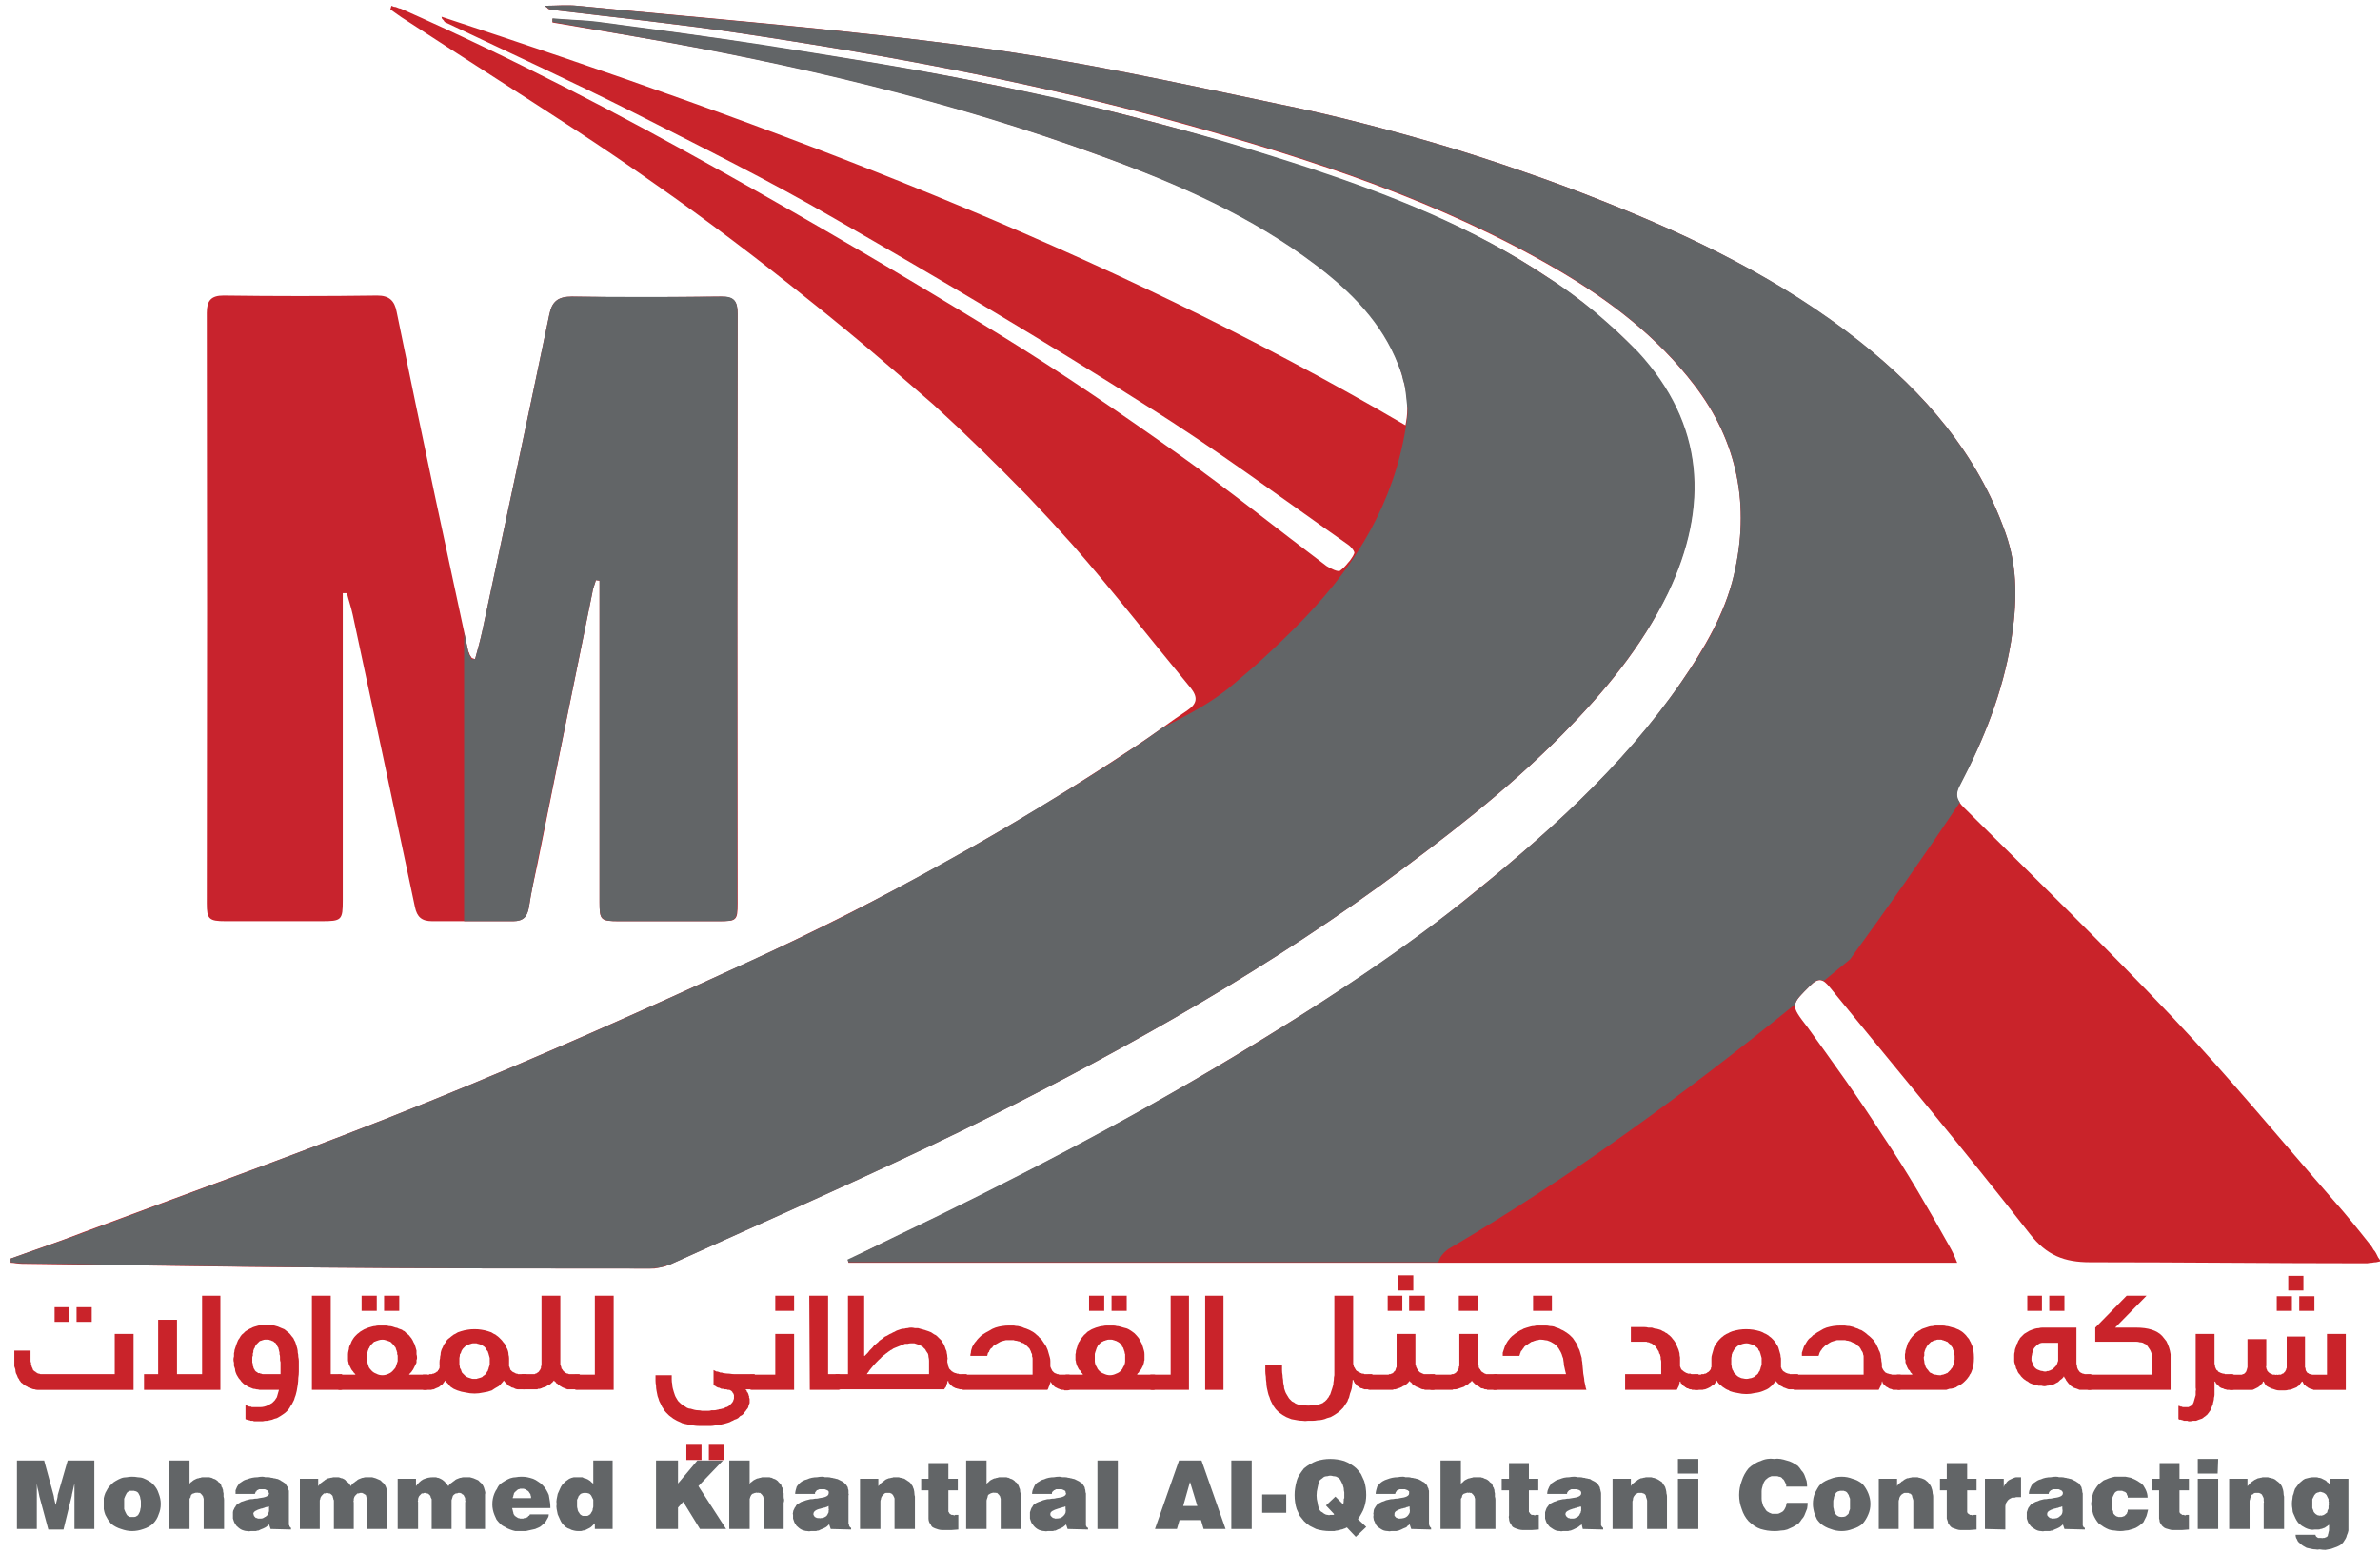<svg xmlns="http://www.w3.org/2000/svg" viewBox="0 0 454 297" width="190" height="124"><title>Mohammed Khanthal Al-Qahtani Contracting logo-01-svg</title><style>		.s0 { fill: #c9232a } 		.s1 { fill: #626567 } 		.s2 { fill: #c8232d } 	</style><path id="Layer" class="s0" d="m1.5 240.6c4.6-1.7 9.2-3.2 13.8-5 22.2-8.3 44.5-16.2 66.4-25.1 20.5-8.3 40.8-17.4 60.9-26.6q9.7-4.5 19.2-9.3 9.5-4.8 18.8-10 9.3-5.2 18.4-10.7 9.1-5.6 18-11.5c3.2-2.1 6.3-4.5 9.5-6.6 1.9-1.3 2-2.5 0.7-4.2-7.6-9.2-14.9-18.6-22.7-27.5q-4.2-4.7-8.5-9.2-4.4-4.5-8.9-8.9-4.5-4.4-9.1-8.6-4.7-4.1-9.5-8.2-7-6-14.3-11.8-7.2-5.8-14.6-11.4-7.4-5.6-15-10.9-7.5-5.3-15.3-10.4c-10.7-7-21.6-13.9-32.3-20.9-1-0.6-2-1.4-2.9-2l0.2-0.7q0.3 0.1 0.5 0.2 0.3 0 0.5 0.1 0.2 0.1 0.5 0.2 0.2 0 0.4 0.1c21 9.3 41.3 19.9 61.3 31.1q26.8 15 53 31.1c11.9 7.3 23.4 15.2 34.8 23.3 9.4 6.7 18.5 14 27.8 21 0.8 0.5 2.2 1.2 2.6 0.9q0.4-0.3 0.8-0.7 0.4-0.4 0.7-0.8 0.4-0.4 0.7-0.9 0.3-0.4 0.5-0.9c0.2-0.3-0.6-1.3-1.2-1.7-12.7-8.9-25.2-18.2-38.3-26.4-19.7-12.5-39.8-24.4-60-36-12.4-7.2-25.3-13.6-38.1-20.1-11.9-6-23.9-11.5-35.9-17.2q-0.2-0.1-0.4-0.2-0.1-0.1-0.2-0.3-0.2-0.2-0.3-0.3-0.1-0.2-0.1-0.4c63.5 20.9 126 44 184.3 78.1 0.9-4.2 0-8-1.3-11.6-3.1-8.1-9-14-15.8-19.1-12.3-9.4-26.4-15.5-40.8-20.7-29-10.7-58.9-17.7-89.3-22.9l-15.9-2.7v-0.7c3 0.2 6 0.3 9 0.7 10.5 1.4 21 2.7 31.4 4.4 13.1 2 26.2 4.1 39.2 6.6q8.3 1.6 16.5 3.5 8.2 1.8 16.3 3.9 8.1 2.1 16.2 4.5 8.1 2.4 16 5c15.9 5.3 31.5 11.4 45.5 20.7q2.4 1.6 4.7 3.3 2.3 1.6 4.4 3.5 2.2 1.8 4.3 3.7 2.1 1.9 4 4c12.7 13.7 13.6 29.5 5.7 46-4.9 10.3-12.1 18.9-20.1 27-10.7 10.8-22.7 20-35 29-25.2 18.2-52.3 33.2-80.2 46.9-18.3 8.9-36.9 17-55.4 25.4q-0.5 0.2-1 0.4-0.5 0.1-1 0.2-0.5 0.1-1 0.2-0.5 0-1 0c-21.1 0-42.2 0-63.3-0.2-18.9-0.1-37.8-0.5-56.6-0.7-0.8 0-1.5-0.2-2.2-0.2z"></path><path id="Layer" class="s1" d="m312.7 67.3q-2-2-4.1-4-2.1-1.9-4.2-3.7-2.2-1.8-4.5-3.5-2.3-1.7-4.7-3.2c-14-9.4-29.5-15.5-45.4-20.8q-8-2.6-16.1-5-8-2.3-16.2-4.4-8.1-2.1-16.3-4-8.2-1.8-16.4-3.4c-13-2.6-26.1-4.6-39.2-6.7-10.5-1.6-21-3-31.5-4.4-3-0.4-6-0.4-9-0.7v0.7l15.9 2.8c30.4 5.3 60.3 12.3 89.2 22.9 14.5 5.3 28.5 11.4 40.9 20.8 6.7 5.1 12.6 11 15.7 19q0.4 1 0.7 1.9 0.2 1 0.5 1.9 0.2 1 0.3 2 0.1 1 0.2 1.9 0 0.3 0.1 0.5 0 0.2 0 0.5 0 0.2 0 0.4 0 0.3 0 0.5c-1.7 14.2-8.1 26.2-17.7 36.7q-1.8 2-3.7 3.9-1.9 1.9-3.9 3.8-1.9 1.8-3.9 3.6-2.1 1.8-4.1 3.5c-4.2 3.6-8.8 5.9-13.5 8.3-1.6 1.1-3.2 2.3-4.9 3.4q-8.8 5.9-18 11.4-9.1 5.6-18.4 10.7-9.3 5.2-18.8 10.1-9.5 4.8-19.2 9.2c-20.1 9.3-40.3 18.3-60.8 26.6-21.9 8.9-44.3 16.9-66.4 25.2-4.6 1.7-9.2 3.3-13.8 4.9v0.7c0.8 0.1 1.5 0.2 2.2 0.2 18.9 0.3 37.7 0.6 56.6 0.8 21.1 0.2 42.2 0.2 63.4 0.2q0.5 0 1-0.1 0.5 0 1-0.1 0.5-0.1 1-0.3 0.5-0.1 1-0.3c18.5-8.4 37.1-16.5 55.4-25.4 27.8-13.7 55-28.7 80.1-46.9 12.3-9 24.3-18.2 35-29 8-8.1 15.2-16.8 20.2-27 7.9-16.6 7-32.3-5.7-46.1z"></path><path id="Layer" class="s0" d="m373.7 241.4h-212l-0.1-0.5c2.8-1.4 5.6-2.8 8.4-4.1 22.4-10.7 44.4-22.1 65.7-35 14.9-9 29.6-18.3 43.2-29.2 15.6-12.5 30.7-25.6 42.1-42.3 4.3-6.3 8.2-12.9 10-20.3 3.1-13.2 0.8-25.5-7.6-36.4-7.1-9.3-16.2-16.2-26.1-22-22.4-13.1-46.7-21-71.5-27.9-28.2-7.9-56.9-13.2-85.8-17.5-11.6-1.7-23.2-2.9-34.8-4.3q-0.3 0-0.5-0.1-0.2 0-0.4-0.1-0.1-0.1-0.3-0.3-0.2-0.1-0.3-0.3c2 0 4.1-0.2 6.2 0 25.6 2.5 51.3 4.5 76.7 8 19.3 2.6 38.3 6.8 57.4 10.8q7.9 1.6 15.7 3.6 7.8 2 15.6 4.3 7.7 2.3 15.4 5 7.6 2.6 15.1 5.6c17.5 6.9 34.4 15.2 49.2 26.9 12.4 9.8 22.5 21.3 27.9 36.5 2.5 7 2.2 13.8 1.1 20.8-1.6 9.8-5.2 18.8-9.8 27.4-1 1.9-0.7 2.9 0.8 4.4 13.4 13.3 26.9 26.4 39.9 40.1 10.6 11.2 20.5 23.2 30.7 34.9 2.5 2.8 4.9 5.8 7.2 8.7q0.3 0.4 0.5 0.8 0.3 0.3 0.5 0.7 0.2 0.4 0.4 0.8 0.3 0.4 0.5 0.7-0.4 0.1-0.9 0.2-0.4 0-0.8 0.1-0.4 0-0.9 0.1-0.4 0-0.8 0c-17.4 0-34.8-0.2-52.2-0.2-4.9 0-8.3-1.3-11.5-5.4-12.5-16-25.5-31.5-38.3-47.2-1.2-1.5-2.1-1.9-3.7-0.3-3.8 3.8-3.8 3.7-0.5 8q3.7 5.1 7.3 10.2 3.6 5.1 7 10.4 3.5 5.2 6.7 10.6 3.2 5.4 6.2 10.8c0.4 0.7 0.8 1.5 1.4 3z"></path><path id="Layer" class="s1" d="m382.9 101.8c-5.4-15.2-15.5-26.7-27.8-36.5-14.9-11.8-31.8-20-49.3-26.9q-7.5-3-15.1-5.6-7.7-2.7-15.4-5-7.7-2.3-15.6-4.3-7.8-2-15.7-3.6c-19-4-38.1-8.2-57.3-10.8-25.5-3.5-51.2-5.4-76.8-8-2-0.2-4.1 0-6.2 0q0.1 0.2 0.3 0.3 0.2 0.1 0.4 0.3 0.1 0.1 0.4 0.1 0.2 0.1 0.4 0.1c11.6 1.4 23.3 2.6 34.8 4.3 28.9 4.3 57.6 9.6 85.8 17.4 24.8 6.9 49.2 14.8 71.5 27.9 10 5.9 19 12.8 26.1 22 8.4 10.9 10.7 23.2 7.6 36.4-1.7 7.5-5.6 14.1-10 20.4-11.5 16.6-26.5 29.8-42.1 42.3-13.7 10.8-28.3 20.2-43.2 29.2-21.3 12.8-43.3 24.2-65.7 34.9-2.8 1.4-5.7 2.8-8.5 4.1l0.2 0.5h112.8q0.1-0.4 0.3-0.8 0.2-0.4 0.5-0.7 0.3-0.4 0.7-0.7 0.3-0.3 0.7-0.5c23.3-13.7 45-29.6 66-46.6 0.2-1 1.2-1.9 3-3.7 1-1 1.7-1.2 2.5-0.8q2.4-2 5-4.1 10.8-14.8 21-30c-0.7-1-0.7-2 0.1-3.4 4.5-8.6 8.1-17.7 9.7-27.4 1.1-7 1.4-13.9-1.1-20.8z"></path><path id="Layer" class="s2" d="m90.3 126c0.5-1.8 1-3.6 1.4-5.4 4.3-20.2 8.6-40.3 12.8-60.4 0.5-2.6 1.7-3.5 4.3-3.5 9.5 0.2 19 0.1 28.5 0 2.5 0 3.2 0.9 3.2 3.3q-0.1 56.4 0 112.7c0 3.3-0.2 3.4-3.6 3.4q-9.6 0-19.1 0c-3.5 0-3.7-0.2-3.7-3.6q0-28.3 0-56.6v-4.9l-0.7-0.1c-0.2 0.8-0.6 1.6-0.7 2.5q-5.3 26-10.5 51.9c-0.6 2.7-1.2 5.4-1.6 8.1-0.3 1.8-1.1 2.7-3 2.7-5.2 0-10.3 0-15.5 0-2 0-2.9-0.8-3.3-2.7q-5.9-28-11.9-55.9c-0.3-1.4-0.8-2.8-1.1-4.1h-0.8v3.4q0 27.6 0 55.3c0 3.8-0.2 4-4.1 4q-9.2 0-18.3 0c-3.2 0-3.6-0.4-3.6-3.4q0.1-56.4 0-112.9c0-2.3 0.8-3.3 3.2-3.3q14.7 0.2 29.4 0c2.3 0 3.3 1 3.7 3.1q3.6 17.6 7.3 35.1 3.2 14.9 6.4 29.8 0.1 0.2 0.2 0.4 0 0.1 0.1 0.3 0.1 0.2 0.2 0.3 0.1 0.2 0.2 0.3z"></path><path id="Layer" class="s1" d="m137.3 56.7c-9.5 0.1-19 0.1-28.5 0-2.6 0-3.8 0.9-4.3 3.4-4.2 20.2-8.5 40.3-12.8 60.4-0.4 1.9-0.9 3.7-1.4 5.5h-0.7q-0.1-0.2-0.1-0.3-0.1-0.2-0.2-0.4-0.1-0.1-0.2-0.3 0-0.2-0.1-0.4-0.4-1.8-0.8-3.7v55.2q4.7 0 9.4 0c2 0 2.7-0.9 3-2.7 0.4-2.7 1-5.4 1.5-8.1q5.3-26 10.6-51.9c0.1-0.9 0.5-1.7 0.7-2.5l0.7 0.1v4.9q0 28.2 0 56.5c0 3.4 0.2 3.7 3.7 3.7q9.5 0 19.1 0c3.4 0 3.5-0.2 3.5-3.4q0-56.4 0.1-112.7c0-2.5-0.7-3.4-3.2-3.3z"></path><path id="Layer" class="s1" d="m6.5 292.3h-3.8v-13.1h5.2l1.8 6.6c0 0.1 0.1 0.3 0.1 0.6q0.1 0.5 0.3 1.3 0.2-0.7 0.3-1.2 0.1-0.4 0.1-0.7l1.9-6.6h5.1v13.1h-3.8v-6.4q0-0.6 0-1.2 0-0.5 0-1.1-0.2 1-0.5 2.2v0.1l-1.6 6.5h-2.9l-1.7-6.3q-0.1-0.5-0.2-1-0.2-0.6-0.3-1.5 0 0.8 0 1.4c0 0.4 0 0.7 0 1z"></path><path id="Layer" fill-rule="evenodd" class="s1" d="m19.3 287.5q0-0.5 0-1.1 0.1-0.5 0.3-1 0.2-0.4 0.5-0.9 0.3-0.4 0.7-0.8 0.4-0.4 0.8-0.6 0.5-0.3 1-0.5 0.5-0.2 1.1-0.2 0.5-0.1 1-0.1 0.6 0 1.1 0.1 0.6 0 1.1 0.2 0.5 0.2 1 0.5 0.4 0.2 0.8 0.6 0.8 0.8 1.1 1.8 0.4 1 0.4 2 0 1.1-0.4 2-0.3 1-1.1 1.8-0.8 0.7-1.8 1-1.1 0.4-2.2 0.4-1 0-2.1-0.4-1-0.3-1.9-1-0.3-0.4-0.6-0.8-0.3-0.5-0.5-0.9-0.2-0.5-0.3-1.1 0-0.5 0-1zm3.9 0q0 0.2 0 0.5 0 0.2 0 0.5 0.1 0.2 0.2 0.5 0.1 0.2 0.2 0.4 0.1 0.2 0.2 0.3 0.1 0.1 0.3 0.2 0.1 0.1 0.3 0.1 0.2 0 0.4 0 0.1 0 0.3 0 0.2 0 0.4-0.1 0.1-0.1 0.3-0.2 0.1-0.1 0.2-0.3 0.1-0.2 0.2-0.4 0.1-0.3 0.1-0.5 0.1-0.3 0.1-0.5 0-0.3 0-0.5 0-0.3 0-0.5 0-0.2-0.1-0.5 0-0.2-0.1-0.5-0.1-0.2-0.2-0.4-0.1-0.2-0.2-0.3-0.2-0.1-0.3-0.2-0.2 0-0.4-0.1-0.2 0-0.3 0-0.2 0-0.4 0-0.2 0-0.3 0.1-0.2 0.1-0.3 0.2-0.1 0.1-0.2 0.3-0.1 0.2-0.2 0.4-0.1 0.3-0.2 0.5 0 0.3 0 0.5 0 0.2 0 0.5z"></path><path id="Layer" class="s1" d="m31.8 292.3v-13.1h3.9v4.5q0.1-0.2 0.2-0.3 0.2-0.1 0.4-0.3 0.1-0.1 0.3-0.2 0.2-0.1 0.4-0.2 0.2-0.1 0.4-0.1 0.2-0.1 0.4-0.1 0.2-0.1 0.4-0.1 0.2 0 0.4 0 0.2 0 0.5 0 0.2 0 0.4 0 0.2 0.1 0.4 0.1 0.2 0.1 0.4 0.2 0.1 0 0.3 0.1 0.2 0.1 0.3 0.2 0.2 0.1 0.3 0.3 0.1 0.1 0.3 0.2 0.1 0.2 0.2 0.3 0.1 0.2 0.1 0.4 0.1 0.1 0.2 0.3 0 0.2 0.1 0.3 0 0.4 0.1 0.7 0 0.3 0 0.6 0.1 0.3 0.1 0.6 0 0.3 0 0.6v5h-3.9v-5q0-0.2 0-0.4 0-0.2 0-0.4-0.1-0.2-0.1-0.4-0.1-0.1-0.2-0.3-0.1-0.1-0.2-0.2-0.1-0.1-0.2-0.2-0.2 0-0.3 0-0.1-0.1-0.3 0-0.1-0.1-0.3 0-0.1 0-0.3 0.1-0.1 0-0.3 0.1-0.1 0.1-0.2 0.2-0.1 0.2-0.1 0.4-0.1 0.2-0.2 0.3 0 0.2 0 0.4 0 0.2 0 0.4v5z"></path><path id="Layer" fill-rule="evenodd" class="s1" d="m51.2 292.3l-0.3-0.9q-0.1 0.2-0.3 0.3-0.2 0.2-0.4 0.3-0.2 0.1-0.4 0.2-0.2 0.1-0.5 0.2-0.2 0.1-0.4 0.2-0.3 0-0.5 0.1-0.3 0-0.5 0-0.2 0-0.5 0-0.3 0.1-0.7 0-0.3 0-0.6-0.1-0.4-0.1-0.7-0.3-0.3-0.2-0.5-0.4-0.3-0.2-0.4-0.5-0.2-0.2-0.3-0.5-0.1-0.3-0.2-0.6 0-0.3 0-0.7 0-0.2 0-0.5 0-0.3 0.2-0.6 0.1-0.3 0.3-0.5 0.1-0.3 0.4-0.5 0.3-0.2 0.7-0.4 0.4-0.1 0.9-0.3 0.4-0.1 0.8-0.2 0.5 0 0.9-0.1c0.2 0 0.5 0 0.8-0.1q1.9-0.2 1.9-0.9 0-0.1-0.1-0.2 0-0.1 0-0.2-0.1-0.1-0.1-0.1-0.1-0.1-0.2-0.1-0.1-0.1-0.2-0.1-0.1-0.1-0.3-0.1-0.1 0-0.2 0-0.2 0-0.3 0-0.1 0-0.2 0-0.1 0-0.3 0-0.1 0.1-0.2 0.1-0.1 0.1-0.2 0.1-0.1 0.1-0.1 0.2-0.1 0.1-0.2 0.1 0 0.1 0 0.2-0.1 0.1-0.1 0.2h-3.7q0-0.3 0-0.7 0.1-0.3 0.3-0.7 0.2-0.3 0.4-0.6 0.3-0.2 0.6-0.4 0.4-0.3 0.9-0.4 0.5-0.2 1-0.3 0.5-0.1 1-0.1 0.5-0.1 0.9-0.1 0.3 0 0.6 0.1 0.3 0 0.6 0 0.2 0 0.5 0.1 0.3 0 0.5 0.1 0.3 0 0.5 0.1 0.2 0 0.4 0.1 0.2 0.1 0.4 0.2 0.1 0.1 0.3 0.2 0.2 0.1 0.3 0.2 0.2 0.1 0.3 0.2 0.1 0.2 0.2 0.3 0.1 0.2 0.2 0.3 0.1 0.2 0.2 0.4 0 0.2 0.1 0.4 0 0.3 0 0.5 0 0.2 0 0.4v5.4q0 0 0 0.1 0 0.1 0 0.1 0 0.1 0.1 0.1 0 0.1 0 0.2 0 0 0.1 0.1 0 0 0 0 0.1 0.1 0.1 0.1 0.1 0.1 0.1 0.1v0.3zm-0.3-4.3q-0.2 0-0.4 0.1-0.2 0-0.4 0.1-0.2 0.1-0.3 0.1-0.2 0.1-0.4 0.1c-1 0.3-1.5 0.6-1.5 1q0 0.1 0.1 0.2 0 0.1 0 0.2 0.1 0 0.1 0.1 0.1 0.1 0.1 0.1 0.1 0.1 0.2 0.2 0.1 0 0.2 0 0.1 0.1 0.2 0.1 0.1 0 0.2 0 0.2 0 0.4 0 0.2 0 0.4-0.1 0.2-0.1 0.3-0.2 0.2 0 0.3-0.2 0.2-0.1 0.3-0.3 0.1-0.2 0.1-0.3 0.1-0.2 0.1-0.4 0-0.2 0-0.4 0 0 0-0.1 0 0 0 0 0-0.1 0-0.1 0-0.1 0-0.1 0 0 0 0 0-0.1 0-0.1 0 0 0 0 0 0 0-0.1z"></path><path id="Layer" class="s1" d="m56.8 292.3v-9.6h3.5v1.4q0.2-0.2 0.3-0.4 0.2-0.2 0.4-0.3 0.2-0.2 0.4-0.3 0.2-0.2 0.4-0.3 0.2-0.1 0.4-0.2 0.2 0 0.5-0.1 0.2 0 0.5-0.1 0.2 0 0.4 0 0.2 0 0.5 0 0.2 0 0.4 0.1 0.2 0.1 0.4 0.1 0.2 0.1 0.4 0.2 0.2 0.1 0.3 0.3 0.2 0.1 0.4 0.3 0.1 0.1 0.3 0.3 0.1 0.2 0.2 0.4 0.2-0.2 0.3-0.4 0.2-0.2 0.4-0.3 0.2-0.2 0.4-0.3 0.2-0.2 0.4-0.3 0.2-0.1 0.5-0.2 0.2-0.1 0.4-0.1 0.3-0.1 0.5-0.1 0.2 0 0.5 0 0.3 0 0.7 0 0.4 0.1 0.7 0.2 0.3 0.1 0.7 0.3 0.3 0.1 0.5 0.4 0.3 0.2 0.5 0.5 0.2 0.3 0.3 0.6 0.1 0.3 0.2 0.7 0 0.3 0 0.6v6.6h-3.8v-5.1q0-0.2 0-0.4 0-0.2-0.1-0.3 0-0.2-0.1-0.3 0-0.2-0.1-0.4-0.1-0.1-0.2-0.1-0.1-0.1-0.3-0.2-0.1 0-0.2-0.1-0.2 0-0.3 0-0.2 0-0.3 0.1-0.1 0-0.3 0-0.1 0.1-0.2 0.2-0.1 0.1-0.2 0.2-0.1 0.1-0.2 0.3 0 0.1-0.1 0.3 0 0.2 0 0.3-0.1 0.2 0 0.4v5.1h-3.8v-5q0-0.2 0-0.4 0-0.2-0.1-0.3 0-0.2-0.1-0.4 0-0.2-0.1-0.3-0.1-0.1-0.2-0.2-0.1-0.1-0.3-0.2-0.1 0-0.2 0-0.2-0.1-0.3-0.1-0.2 0-0.3 0.1-0.1 0-0.3 0-0.1 0.1-0.2 0.2-0.1 0.1-0.2 0.2-0.1 0.1-0.2 0.3-0.1 0.1-0.1 0.3 0 0.1-0.1 0.3 0 0.2 0 0.3v5.2z"></path><path id="Layer" class="s1" d="m75.5 292.3v-9.6h3.5v1.4q0.3-0.4 0.6-0.7 0.4-0.4 0.8-0.6 0.5-0.2 0.9-0.3 0.5-0.1 1-0.1 0.2 0 0.4 0 0.2 0 0.4 0.1 0.2 0 0.4 0.1 0.2 0.1 0.4 0.2 0.2 0.1 0.4 0.3 0.2 0.1 0.3 0.3 0.2 0.1 0.3 0.3 0.1 0.2 0.3 0.4 0.1-0.2 0.3-0.4 0.2-0.2 0.4-0.3 0.2-0.2 0.4-0.3 0.2-0.2 0.4-0.3 0.2-0.1 0.5-0.2 0.2-0.1 0.4-0.1 0.3-0.1 0.5-0.1 0.2 0 0.5 0 0.3 0 0.7 0 0.4 0.1 0.7 0.2 0.3 0.1 0.7 0.3 0.3 0.1 0.5 0.4 0.3 0.2 0.5 0.5 0.2 0.3 0.3 0.6 0.1 0.3 0.2 0.7 0.1 0.3 0 0.6v6.6h-3.8v-5.1q0.1-0.2 0-0.4 0-0.2 0-0.3 0-0.2-0.1-0.3-0.1-0.2-0.2-0.4-0.1-0.1-0.2-0.1-0.1-0.1-0.2-0.2-0.1 0-0.3-0.1-0.1 0-0.3 0-0.1 0-0.2 0.1-0.2 0-0.3 0-0.1 0.1-0.3 0.2-0.1 0.1-0.2 0.2-0.1 0.1-0.1 0.3-0.1 0.1-0.1 0.3-0.1 0.2-0.1 0.3 0 0.2 0 0.4v5.1h-3.8v-5q0-0.2 0-0.4 0-0.2 0-0.3-0.1-0.2-0.2-0.4 0-0.2-0.1-0.3-0.1-0.1-0.2-0.2-0.1-0.1-0.3-0.2-0.1 0-0.2 0-0.2-0.1-0.3-0.1-0.2 0-0.3 0.1-0.1 0-0.3 0-0.1 0.1-0.2 0.2-0.1 0.1-0.2 0.2-0.1 0.1-0.2 0.3 0 0.1-0.1 0.3 0 0.1 0 0.3-0.1 0.2 0 0.3v5.2z"></path><path id="Layer" fill-rule="evenodd" class="s1" d="m100.8 289.5h3.6q0 0.4-0.2 0.7-0.2 0.4-0.4 0.7-0.2 0.3-0.5 0.5-0.3 0.3-0.6 0.5-0.4 0.2-0.9 0.4-0.4 0.1-0.9 0.2-0.4 0.1-0.9 0.2-0.4 0-0.9 0-0.5 0-1.1 0-0.5-0.1-1-0.3-0.6-0.2-1-0.5-0.5-0.2-0.9-0.6-0.4-0.4-0.7-0.8-0.2-0.4-0.4-0.9-0.2-0.5-0.3-1-0.1-0.5-0.1-1 0-0.6 0.1-1.1 0.1-0.5 0.3-1 0.2-0.5 0.5-0.9 0.2-0.5 0.6-0.9 0.4-0.3 0.9-0.6 0.5-0.3 1-0.5 0.6-0.2 1.1-0.2 0.5-0.1 1.1-0.1 0.6 0 1.1 0.1 0.5 0.1 1.1 0.3 0.5 0.2 0.9 0.5 0.5 0.3 0.9 0.7 0.4 0.4 0.7 0.9 0.3 0.5 0.5 1 0.1 0.6 0.2 1.2 0.1 0.5 0.1 1.1v0.2h-7.3q0 0.2 0.1 0.4 0 0.2 0.1 0.4 0 0.2 0.1 0.4 0.1 0.1 0.2 0.3 0.2 0.1 0.3 0.2 0.2 0.1 0.3 0.2 0.2 0 0.4 0.1 0.1 0 0.3 0 0.1 0 0.3 0 0.1 0 0.2-0.1 0.1 0 0.2 0 0.2-0.1 0.3-0.1 0.1-0.1 0.2-0.1 0-0.1 0.1-0.2 0.1 0 0.2-0.1 0-0.1 0.1-0.2zm-3.3-3.1h3.5q0-0.2 0-0.3-0.1-0.2-0.1-0.4-0.1-0.2-0.2-0.3-0.1-0.2-0.2-0.3-0.1-0.1-0.3-0.2-0.1-0.1-0.3-0.2-0.1 0-0.3-0.1-0.2 0-0.3 0-0.2 0-0.4 0-0.1 0.1-0.3 0.1-0.2 0.1-0.3 0.2-0.1 0.1-0.2 0.2-0.2 0.1-0.3 0.3-0.1 0.1-0.1 0.3-0.1 0.2-0.1 0.4-0.1 0.1-0.1 0.3z"></path><path id="Layer" fill-rule="evenodd" class="s1" d="m116.6 292.3h-3.4v-1.1q-0.1 0.1-0.3 0.3-0.2 0.2-0.3 0.3-0.2 0.2-0.4 0.3-0.2 0.1-0.4 0.2-0.2 0.1-0.4 0.2-0.3 0.1-0.5 0.1-0.2 0.1-0.4 0.1-0.3 0-0.5 0-0.4 0-0.8-0.1-0.5-0.1-0.8-0.3-0.4-0.1-0.8-0.4-0.3-0.3-0.6-0.6-0.3-0.4-0.5-0.9-0.2-0.4-0.4-0.9-0.1-0.5-0.2-1-0.1-0.5 0-1-0.1-0.4 0-0.9 0.1-0.5 0.2-1 0.2-0.5 0.4-0.9 0.2-0.5 0.5-0.9 0.3-0.3 0.6-0.6 0.4-0.3 0.7-0.5 0.4-0.2 0.9-0.3 0.4 0 0.8 0 0.2 0 0.4 0 0.2 0 0.4 0 0.2 0.1 0.4 0.2 0.2 0 0.4 0.1 0.2 0.1 0.4 0.2 0.1 0.1 0.3 0.2 0.2 0.2 0.3 0.3 0.2 0.1 0.3 0.3v-4.5h3.7zm-5.3-2.5q0.2 0 0.4 0 0.1 0 0.3-0.1 0.1-0.1 0.3-0.2 0.1-0.1 0.2-0.3 0.1-0.2 0.2-0.3 0.1-0.2 0.1-0.5 0.1-0.2 0.1-0.4 0-0.2 0-0.4 0-0.2 0-0.5 0-0.2 0-0.4-0.1-0.2-0.2-0.4-0.1-0.2-0.2-0.4-0.2-0.3-0.5-0.4-0.3-0.1-0.7-0.1-0.3 0-0.6 0.1-0.3 0.1-0.5 0.4-0.2 0.2-0.2 0.4-0.1 0.2-0.2 0.4 0 0.2 0 0.5 0 0.2 0 0.4 0 0.2 0 0.4 0 0.2 0.1 0.5 0 0.2 0.1 0.4 0.1 0.2 0.2 0.3 0.1 0.2 0.2 0.3 0.1 0.1 0.3 0.2 0.1 0.1 0.3 0.1 0.2 0 0.3 0z"></path><path id="Layer" class="s1" d="m124.9 292.3v-13.1h4.2v4.4l3.7-4.4h4.9l-4.7 4.9 5.3 8.2h-5l-3.2-5.2-1 1.1v4.1z"></path><path id="Layer" class="s1" d="m138.9 292.3v-13.1h3.9v4.5q0.1-0.2 0.2-0.3 0.2-0.1 0.4-0.3 0.1-0.1 0.3-0.2 0.2-0.1 0.4-0.2 0.2-0.1 0.4-0.1 0.2-0.1 0.4-0.1 0.2-0.1 0.4-0.1 0.2 0 0.4 0 0.2 0 0.4 0 0.3 0 0.5 0 0.2 0.1 0.4 0.1 0.2 0.1 0.4 0.2 0.1 0 0.3 0.1 0.2 0.1 0.3 0.2 0.2 0.1 0.3 0.3 0.1 0.1 0.2 0.2 0.2 0.2 0.3 0.3 0.1 0.2 0.1 0.4 0.1 0.1 0.2 0.3 0 0.2 0.1 0.3 0 0.4 0.1 0.7 0 0.3 0 0.6 0 0.3 0.1 0.6 0 0.3-0.1 0.6v5h-3.8v-5q0-0.2 0-0.4 0-0.2 0-0.4-0.1-0.2-0.1-0.4-0.1-0.1-0.2-0.3-0.1-0.1-0.2-0.2-0.1-0.1-0.2-0.2-0.2 0-0.3 0-0.1-0.1-0.3 0-0.1-0.1-0.3 0-0.2 0-0.3 0.1-0.1 0-0.3 0.1-0.1 0.1-0.2 0.2-0.1 0.2-0.2 0.4 0 0.2-0.1 0.3 0 0.2 0 0.4 0 0.2 0 0.4v5z"></path><path id="Layer" fill-rule="evenodd" class="s1" d="m158.3 292.3l-0.3-0.9q-0.2 0.2-0.3 0.3-0.2 0.2-0.4 0.3-0.2 0.1-0.4 0.2-0.2 0.1-0.5 0.2-0.2 0.1-0.4 0.2-0.3 0-0.5 0.1-0.3 0-0.5 0-0.3 0-0.5 0-0.3 0.1-0.7 0-0.3 0-0.6-0.1-0.4-0.1-0.7-0.3-0.3-0.2-0.5-0.4-0.3-0.2-0.4-0.5-0.2-0.2-0.3-0.5-0.1-0.3-0.2-0.6 0-0.3 0-0.7-0.1-0.2 0-0.5 0-0.3 0.2-0.6 0.1-0.3 0.3-0.5 0.1-0.3 0.4-0.5 0.3-0.2 0.7-0.4 0.4-0.1 0.9-0.3 0.4-0.1 0.8-0.2 0.5 0 0.9-0.1c0.2 0 0.5 0 0.8-0.1q1.8-0.2 1.8-0.9 0.1-0.1 0-0.2 0-0.1 0-0.2-0.1-0.1-0.1-0.1-0.1-0.1-0.2-0.1-0.1-0.1-0.2-0.1-0.2-0.1-0.3-0.1-0.1 0-0.3 0-0.1 0-0.2 0-0.2 0-0.3 0-0.1 0-0.2 0-0.1 0.1-0.2 0.1-0.2 0.1-0.3 0.1 0 0.1-0.1 0.2-0.1 0.1-0.1 0.1-0.1 0.1-0.1 0.2 0 0.1 0 0.2h-3.8q0-0.3 0.1-0.7 0.1-0.3 0.2-0.7 0.2-0.3 0.5-0.6 0.2-0.2 0.5-0.4 0.5-0.3 1-0.4 0.4-0.2 0.9-0.3 0.5-0.1 1-0.1 0.5-0.1 1-0.1 0.3 0 0.5 0.1 0.3 0 0.6 0 0.3 0 0.6 0.1 0.2 0 0.5 0.1 0.2 0 0.4 0.1 0.2 0 0.4 0.1 0.2 0.1 0.4 0.2 0.2 0.1 0.4 0.2 0.1 0.1 0.3 0.2 0.1 0.1 0.2 0.2 0.2 0.2 0.3 0.3 0.1 0.2 0.2 0.3 0.1 0.2 0.1 0.4 0.1 0.2 0.1 0.4 0 0.3 0 0.5 0.1 0.2 0 0.4v5.4q0 0 0.1 0.1 0 0.1 0 0.1 0 0.1 0 0.1 0 0.1 0.1 0.2 0 0 0 0.1 0 0 0.1 0 0 0.1 0.1 0.1 0 0.1 0.1 0.1v0.3zm-0.4-4.4q-0.2 0.1-0.4 0.2-0.1 0-0.3 0.1-0.2 0-0.4 0.1-0.2 0-0.4 0.1c-1 0.2-1.4 0.6-1.4 1q0 0.1 0 0.2 0 0.1 0.1 0.1 0 0.1 0.1 0.2 0 0.1 0.1 0.1 0.1 0.1 0.2 0.1 0.1 0.1 0.2 0.1 0.1 0 0.2 0 0.1 0.1 0.2 0 0.2 0.1 0.4 0 0.2 0 0.3 0 0.2-0.1 0.4-0.2 0.2-0.1 0.3-0.2 0.1-0.1 0.2-0.3 0.1-0.2 0.2-0.4 0-0.1 0-0.3 0.1-0.2 0-0.4v-0.3q0 0 0-0.1 0 0 0 0 0 0 0 0 0-0.1 0-0.1z"></path><path id="Layer" class="s1" d="m163.9 292.3v-9.6h3.5v1.4q0.2-0.2 0.4-0.4 0.1-0.2 0.3-0.3 0.2-0.2 0.4-0.3 0.2-0.2 0.4-0.3 0.3-0.1 0.5-0.2 0.2 0 0.5-0.1 0.2 0 0.4-0.1 0.3 0 0.5 0 0.2 0 0.4 0 0.2 0 0.4 0.1 0.2 0 0.4 0.1 0.2 0 0.4 0.1 0.2 0.1 0.3 0.2 0.2 0.1 0.3 0.2 0.2 0.1 0.3 0.2 0.2 0.1 0.3 0.3 0.1 0.1 0.2 0.3 0.1 0.1 0.2 0.3 0 0.1 0.1 0.3 0.1 0.2 0.1 0.3 0.1 0.4 0.1 0.7 0 0.3 0.1 0.6 0 0.3 0 0.6 0 0.3 0 0.6v5h-3.9v-5q0-0.2 0-0.4 0-0.2 0-0.4 0-0.1-0.1-0.3-0.1-0.2-0.2-0.4-0.1-0.1-0.2-0.2-0.1-0.1-0.2-0.1-0.1-0.1-0.3-0.1-0.1 0-0.3 0-0.1 0-0.3 0-0.1 0-0.3 0.1-0.1 0.1-0.2 0.2-0.1 0-0.2 0.2-0.1 0.1-0.2 0.3-0.1 0.2-0.1 0.4-0.1 0.2-0.1 0.4 0 0.1 0 0.3v5z"></path><path id="Layer" class="s1" d="m180.8 288.8q0 0.1 0 0.2 0.1 0.1 0.1 0.1 0 0.1 0.1 0.2 0 0.1 0.1 0.1 0.1 0.1 0.3 0.2 0.1 0 0.2 0 0.1 0 0.3 0.1 0.1 0 0.2-0.1h0.6v2.8l-1.3 0.1h-1.1q-0.4 0-0.7 0-0.3 0-0.7-0.1-0.3-0.1-0.6-0.2-0.3-0.1-0.6-0.3-0.2-0.2-0.3-0.5-0.2-0.2-0.3-0.5-0.1-0.3-0.1-0.6 0-0.3 0-0.6v-4.8h-1.4v-2.2h1.4v-3h3.8v3h1.8v2.2h-1.8z"></path><path id="Layer" class="s1" d="m184.2 292.3v-13.1h3.9v4.5q0.1-0.2 0.3-0.3 0.1-0.1 0.3-0.3 0.1-0.1 0.3-0.2 0.2-0.1 0.4-0.2 0.2-0.1 0.4-0.1 0.2-0.1 0.4-0.1 0.2-0.1 0.4-0.1 0.2 0 0.4 0 0.2 0 0.5 0 0.2 0 0.4 0 0.2 0.1 0.4 0.1 0.2 0.1 0.4 0.2 0.1 0 0.3 0.1 0.2 0.1 0.3 0.2 0.2 0.1 0.3 0.3 0.2 0.1 0.3 0.2 0.1 0.2 0.2 0.3 0.1 0.2 0.2 0.4 0 0.1 0.1 0.3 0.1 0.2 0.1 0.3 0 0.4 0.1 0.7 0 0.3 0 0.6 0.1 0.3 0.1 0.6 0 0.3 0 0.6v5h-3.9v-5q0-0.2 0-0.4 0-0.2 0-0.4-0.1-0.2-0.1-0.4-0.1-0.1-0.2-0.3-0.1-0.1-0.2-0.2-0.1-0.1-0.2-0.2-0.1 0-0.3 0-0.1-0.1-0.3 0-0.1-0.1-0.3 0-0.1 0-0.3 0.1-0.1 0-0.2 0.1-0.2 0.1-0.3 0.2-0.1 0.2-0.1 0.4-0.1 0.2-0.1 0.3-0.1 0.2-0.1 0.4 0 0.2 0 0.4v5z"></path><path id="Layer" fill-rule="evenodd" class="s1" d="m203.6 292.3l-0.3-0.9q-0.1 0.2-0.3 0.3-0.2 0.2-0.4 0.3-0.2 0.1-0.4 0.2-0.2 0.1-0.5 0.2-0.2 0.1-0.4 0.2-0.3 0-0.5 0.1-0.2 0-0.5 0-0.2 0-0.5 0-0.3 0.1-0.7 0-0.3 0-0.6-0.1-0.4-0.1-0.7-0.3-0.3-0.2-0.5-0.4-0.2-0.2-0.4-0.5-0.2-0.2-0.3-0.5-0.1-0.3-0.2-0.6 0-0.3 0-0.7 0-0.2 0-0.5 0.1-0.3 0.2-0.6 0.1-0.3 0.3-0.5 0.1-0.3 0.4-0.5 0.3-0.2 0.8-0.4 0.4-0.1 0.8-0.3 0.4-0.1 0.8-0.2 0.5 0 0.9-0.1c0.2 0 0.5 0 0.8-0.1q1.9-0.2 1.9-0.9 0-0.1-0.1-0.2 0-0.1 0-0.2-0.1-0.1-0.1-0.1-0.1-0.1-0.2-0.1-0.1-0.1-0.2-0.1-0.2-0.1-0.3-0.1-0.1 0-0.3 0-0.1 0-0.2 0-0.1 0-0.3 0-0.1 0-0.2 0-0.1 0.1-0.2 0.1-0.1 0.1-0.2 0.1-0.1 0.1-0.2 0.2-0.1 0-0.1 0.1-0.1 0.1-0.1 0.2 0 0.1 0 0.2h-3.8q0-0.3 0.1-0.7 0.1-0.3 0.3-0.7 0.1-0.3 0.4-0.6 0.2-0.2 0.6-0.4 0.4-0.3 0.9-0.4 0.4-0.2 0.9-0.3 0.5-0.1 1-0.1 0.5-0.1 1-0.1 0.3 0 0.6 0.1 0.2 0 0.5 0 0.3 0 0.6 0.1 0.2 0 0.5 0.1 0.2 0 0.4 0.1 0.2 0 0.4 0.1 0.2 0.1 0.4 0.2 0.2 0.1 0.4 0.2 0.1 0.1 0.3 0.2 0.1 0.1 0.3 0.2 0.1 0.2 0.2 0.3 0.1 0.2 0.2 0.3 0.1 0.2 0.1 0.4 0.1 0.2 0.1 0.4 0 0.3 0.1 0.5 0 0.2 0 0.4v5.4q0 0 0 0.1 0 0.1 0 0.1 0 0.1 0 0.1 0 0.1 0.1 0.2 0 0 0 0.1 0.1 0 0.1 0.1 0 0 0.1 0 0 0.1 0.1 0.1v0.3zm-0.4-4.3q-0.2 0-0.3 0.1-0.2 0-0.4 0.1-0.2 0.1-0.4 0.1-0.2 0.1-0.3 0.1c-1 0.3-1.5 0.6-1.5 1q0 0.1 0 0.2 0 0.1 0.1 0.2 0 0 0.1 0.1 0 0.1 0.1 0.1 0.1 0.1 0.2 0.2 0.1 0 0.2 0 0.1 0.1 0.2 0.1 0.1 0 0.2 0 0.4 0 0.8-0.1 0.3-0.1 0.6-0.4 0.3-0.3 0.4-0.6 0.1-0.4 0-0.8v-0.3q0 0 0 0 0-0.1 0-0.1 0 0 0 0 0 0 0-0.1z"></path><path id="Layer" class="s1" d="m213.2 279.2v13.1h-3.9v-13.1z"></path><path id="Layer" fill-rule="evenodd" class="s1" d="m220.3 292.3l4.6-13.1h4.3l4.6 13.1h-4.2l-0.5-1.7h-4.1l-0.5 1.7zm5.4-4.4h2.7l-1.4-4.6z"></path><path id="Layer" class="s1" d="m238.8 279.2v13.1h-3.9v-13.1z"></path><path id="Layer" class="s1" d="m245.4 285.7v3.5h-4.6v-3.5z"></path><path id="Layer" fill-rule="evenodd" class="s1" d="m258.7 293.8l-1.7-1.8q-0.2 0.1-0.4 0.2-0.1 0-0.3 0.1-0.2 0.1-0.4 0.1-0.2 0.1-0.4 0.1-0.2 0.1-0.4 0.1-0.2 0-0.5 0.1-0.2 0-0.4 0-0.2 0-0.5 0-0.6 0-1.3-0.1-0.7-0.1-1.3-0.3-0.6-0.3-1.2-0.6-0.6-0.4-1.1-0.9-0.4-0.5-0.8-1-0.3-0.6-0.6-1.3-0.2-0.6-0.3-1.3-0.1-0.7-0.1-1.4 0-0.7 0.1-1.3 0.1-0.7 0.3-1.4 0.2-0.7 0.6-1.3 0.4-0.6 0.8-1.1 1.1-0.9 2.4-1.4 1.3-0.4 2.6-0.4 1.4 0 2.7 0.4 1.3 0.5 2.3 1.4 0.5 0.5 0.9 1.1 0.3 0.6 0.6 1.3 0.2 0.6 0.3 1.3 0.1 0.7 0.1 1.4 0 0.6-0.1 1.2-0.1 0.6-0.3 1.2-0.2 0.6-0.5 1.1-0.3 0.6-0.7 1.1l1.6 1.5zm-4.1-4.3l-1.6-1.7 1.8-1.7 1.5 1.5q0.1-0.4 0.1-0.8 0-0.1 0-0.2 0-0.1 0.1-0.2 0-0.1 0-0.2 0-0.1 0-0.2 0-0.3 0-0.7-0.1-0.4-0.1-0.8-0.1-0.4-0.2-0.7-0.2-0.4-0.4-0.8-0.1-0.2-0.3-0.4-0.3-0.2-0.5-0.3-0.3-0.1-0.6-0.1-0.3-0.1-0.6-0.1-0.2 0-0.5 0.1-0.3 0-0.6 0.1-0.2 0.1-0.4 0.3-0.3 0.2-0.5 0.4-0.3 0.7-0.4 1.4-0.2 0.7-0.2 1.5 0 0.7 0.2 1.4 0.1 0.8 0.4 1.4 0.2 0.3 0.5 0.4 0.2 0.2 0.4 0.3 0.3 0.2 0.6 0.2 0.3 0.1 0.5 0 0.1 0 0.1 0 0.1 0 0.1 0 0.1 0 0.1 0 0.1 0 0.1 0 0.1 0 0.1 0 0.1 0 0.1 0 0.1 0 0.1-0.1 0 0 0.1 0z"></path><path id="Layer" fill-rule="evenodd" class="s1" d="m269.3 292.3l-0.3-0.9q-0.2 0.2-0.4 0.3-0.1 0.2-0.3 0.3-0.2 0.1-0.5 0.2-0.2 0.1-0.4 0.2-0.2 0.1-0.5 0.2-0.2 0-0.4 0.1-0.3 0-0.5 0-0.3 0-0.5 0-0.4 0.1-0.7 0-0.3 0-0.7-0.1-0.3-0.1-0.6-0.3-0.3-0.2-0.6-0.4-0.2-0.2-0.4-0.5-0.1-0.2-0.2-0.5-0.2-0.3-0.2-0.6-0.1-0.3 0-0.7-0.1-0.2 0-0.5 0-0.3 0.1-0.6 0.2-0.3 0.3-0.5 0.2-0.3 0.4-0.5 0.4-0.2 0.8-0.4 0.4-0.1 0.8-0.3 0.5-0.1 0.9-0.2 0.4 0 0.9-0.1c0.2 0 0.5 0 0.8-0.1q1.8-0.2 1.8-0.9 0-0.1 0-0.2 0-0.1 0-0.2-0.1-0.1-0.2-0.1 0-0.1-0.1-0.1-0.1-0.1-0.3-0.1-0.1-0.1-0.2-0.1-0.2 0-0.3 0-0.1 0-0.3 0-0.1 0-0.2 0-0.1 0-0.2 0-0.2 0.1-0.3 0.1-0.1 0.1-0.2 0.1-0.1 0.1-0.1 0.2-0.1 0-0.1 0.1-0.1 0.1-0.1 0.2 0 0.1-0.1 0.2h-3.7q0-0.3 0.1-0.7 0.1-0.3 0.2-0.7 0.2-0.3 0.5-0.6 0.2-0.2 0.5-0.4 0.5-0.3 0.9-0.4 0.5-0.2 1-0.3 0.5-0.1 1-0.1 0.5-0.1 1-0.1 0.3 0 0.5 0.1 0.3 0 0.6 0 0.3 0 0.5 0.1 0.3 0 0.6 0.1 0.2 0 0.4 0.1 0.2 0 0.4 0.1 0.2 0.1 0.4 0.2 0.2 0.1 0.3 0.2 0.2 0.1 0.4 0.2 0.1 0.1 0.2 0.2 0.1 0.2 0.3 0.3 0.1 0.2 0.1 0.3 0.1 0.2 0.2 0.4 0 0.2 0.1 0.4 0 0.3 0 0.5 0 0.2 0 0.4v5.4q0 0 0 0.1 0 0.1 0 0.1 0.1 0.1 0.1 0.1 0 0.1 0 0.2 0.1 0 0.1 0.1 0 0 0.1 0.1 0 0 0 0 0.1 0.1 0.1 0.1v0.3zm-0.3-4.3q-0.2 0-0.4 0.1-0.2 0-0.3 0.1-0.2 0.1-0.4 0.1-0.2 0.1-0.4 0.1c-1 0.3-1.4 0.6-1.4 1q0 0.1 0 0.2 0 0.1 0 0.2 0.1 0 0.1 0.1 0.1 0.1 0.1 0.1 0.1 0.1 0.2 0.2 0.1 0 0.2 0 0.1 0.1 0.2 0.1 0.2 0 0.3 0 0.3 0 0.7-0.1 0.4-0.1 0.7-0.4 0.2-0.2 0.4-0.6 0.1-0.4 0-0.8 0 0 0-0.1 0 0 0 0 0-0.1 0-0.1 0-0.1 0-0.1 0 0 0 0 0-0.1 0-0.1 0 0 0 0 0 0 0-0.1z"></path><path id="Layer" class="s1" d="m274.9 292.3v-13.1h3.9v4.5q0.1-0.2 0.3-0.3 0.1-0.1 0.3-0.3 0.1-0.1 0.3-0.2 0.2-0.1 0.4-0.2 0.2-0.1 0.4-0.1 0.2-0.1 0.4-0.1 0.2-0.1 0.4-0.1 0.2 0 0.4 0 0.2 0 0.5 0 0.2 0 0.4 0 0.2 0.1 0.4 0.1 0.2 0.1 0.4 0.2 0.1 0 0.3 0.1 0.2 0.1 0.3 0.2 0.2 0.1 0.3 0.3 0.1 0.1 0.3 0.2 0.1 0.2 0.2 0.3 0.1 0.2 0.1 0.4 0.1 0.1 0.2 0.3 0 0.2 0.1 0.3 0 0.4 0.1 0.7 0 0.3 0 0.6 0.1 0.3 0.1 0.6 0 0.3 0 0.6v5h-3.9v-5q0-0.2 0-0.4 0-0.2 0-0.4-0.1-0.2-0.1-0.4-0.1-0.1-0.2-0.3-0.1-0.1-0.2-0.2-0.1-0.1-0.2-0.2-0.2 0-0.3 0-0.1-0.1-0.3 0-0.1-0.1-0.3 0-0.1 0-0.3 0.1-0.1 0-0.3 0.1-0.1 0.1-0.2 0.2-0.1 0.2-0.1 0.4-0.1 0.2-0.2 0.3 0 0.2 0 0.4 0 0.2 0 0.4v5z"></path><path id="Layer" class="s1" d="m291.8 288.8q0 0.1 0 0.2 0 0.1 0.1 0.1 0 0.1 0.1 0.2 0 0.1 0.1 0.1 0.1 0.1 0.2 0.2 0.2 0 0.3 0 0.1 0 0.3 0.1 0.1 0 0.2-0.1h0.6v2.8l-1.3 0.1h-1.1q-0.4 0-0.7 0-0.3 0-0.7-0.1-0.3-0.1-0.6-0.2-0.3-0.1-0.6-0.3-0.2-0.2-0.3-0.5-0.2-0.2-0.3-0.5-0.1-0.3-0.1-0.6-0.1-0.3 0-0.6v-4.8h-1.4v-2.2h1.4v-3h3.8v3h1.8v2.2h-1.8z"></path><path id="Layer" fill-rule="evenodd" class="s1" d="m302.1 292.3l-0.2-0.9q-0.2 0.2-0.4 0.3-0.2 0.2-0.4 0.3-0.2 0.1-0.4 0.2-0.2 0.1-0.4 0.2-0.3 0.1-0.5 0.2-0.2 0-0.5 0.1-0.2 0-0.5 0-0.2 0-0.5 0-0.3 0.1-0.6 0-0.4 0-0.7-0.1-0.3-0.1-0.6-0.3-0.3-0.2-0.6-0.4-0.2-0.2-0.4-0.5-0.2-0.2-0.3-0.5-0.1-0.3-0.2-0.6 0-0.3 0-0.7 0-0.2 0-0.5 0.1-0.3 0.2-0.6 0.1-0.3 0.3-0.5 0.2-0.3 0.4-0.5 0.4-0.2 0.8-0.4 0.4-0.1 0.8-0.3 0.4-0.1 0.9-0.2 0.4 0 0.8-0.1c0.2 0 0.5 0 0.9-0.1q1.8-0.2 1.8-0.9 0-0.1 0-0.2 0-0.1-0.1-0.2 0-0.1-0.1-0.1-0.1-0.1-0.1-0.1-0.2-0.1-0.3-0.1-0.1-0.1-0.3-0.1-0.1 0-0.2 0-0.2 0-0.3 0-0.1 0-0.2 0-0.2 0-0.3 0-0.1 0.1-0.2 0.1-0.1 0.1-0.2 0.1-0.1 0.1-0.2 0.2 0 0.1-0.1 0.1 0 0.1-0.1 0.2 0 0.1 0 0.2h-3.8q0-0.3 0.1-0.7 0.1-0.3 0.3-0.7 0.2-0.3 0.4-0.6 0.3-0.2 0.6-0.4 0.4-0.3 0.9-0.4 0.5-0.2 0.9-0.3 0.5-0.1 1-0.1 0.5-0.1 1-0.1 0.3 0 0.6 0.1 0.3 0 0.5 0 0.3 0 0.6 0.1 0.3 0 0.5 0.1 0.2 0 0.5 0.1 0.2 0 0.4 0.1 0.1 0.1 0.3 0.2 0.2 0.1 0.4 0.2 0.2 0.1 0.3 0.2 0.2 0.1 0.3 0.2 0.1 0.2 0.2 0.3 0.1 0.2 0.2 0.3 0.1 0.2 0.1 0.4 0.1 0.2 0.1 0.4 0.1 0.3 0.1 0.5 0 0.2 0 0.4v5.4q0 0 0 0.1 0 0.1 0 0.1 0 0.1 0 0.1 0.1 0.1 0.1 0.2 0 0 0.1 0.1 0 0 0 0 0.1 0.1 0.1 0.1 0.1 0.1 0.1 0.1v0.3zm-0.4-4.3q-0.1 0-0.3 0.1-0.2 0-0.4 0.1-0.2 0.1-0.4 0.1-0.1 0.1-0.3 0.1c-1 0.3-1.5 0.6-1.5 1q0 0.1 0 0.2 0.1 0.1 0.1 0.2 0 0 0.1 0.1 0 0.1 0.1 0.1 0.1 0.1 0.2 0.2 0.1 0 0.2 0 0.1 0.1 0.2 0.1 0.1 0 0.2 0 0.2 0 0.4 0 0.2 0 0.4-0.1 0.2-0.1 0.3-0.2 0.2 0 0.3-0.2 0.2-0.1 0.2-0.3 0.1-0.2 0.2-0.3 0-0.2 0.1-0.4 0-0.2 0-0.4v-0.3z"></path><path id="Layer" class="s1" d="m307.8 292.3v-9.6h3.5v1.4q0.1-0.2 0.3-0.4 0.2-0.2 0.4-0.3 0.1-0.2 0.4-0.3 0.2-0.2 0.4-0.3 0.2-0.1 0.4-0.2 0.3 0 0.5-0.1 0.2 0 0.5-0.1 0.2 0 0.5 0 0.2 0 0.4 0 0.2 0 0.4 0.1 0.2 0 0.4 0.1 0.2 0 0.3 0.1 0.2 0.1 0.4 0.2 0.1 0.1 0.3 0.2 0.1 0.1 0.3 0.2 0.1 0.1 0.2 0.3 0.1 0.1 0.2 0.3 0.1 0.1 0.2 0.3 0.1 0.1 0.1 0.3 0.1 0.2 0.1 0.3 0.1 0.4 0.1 0.7 0.1 0.3 0.1 0.6 0 0.3 0 0.6 0 0.3 0 0.6v5h-3.8v-5q0-0.2 0-0.4 0-0.2-0.1-0.4 0-0.1-0.1-0.3 0-0.2-0.1-0.4-0.1-0.1-0.2-0.2-0.1-0.1-0.3-0.1-0.1-0.1-0.2-0.1-0.2 0-0.3 0-0.2 0-0.3 0-0.2 0-0.3 0.1-0.2 0.1-0.3 0.2-0.1 0-0.2 0.2-0.1 0.1-0.2 0.3-0.1 0.2-0.1 0.4 0 0.2-0.1 0.4 0 0.1 0 0.3v5z"></path><path id="Layer" class="s1" d="m324.2 278.9v2.8h-3.9v-2.8zm0 3.8v9.6h-3.9v-9.6z"></path><path id="Layer" class="s1" d="m341.1 287.3h4q0 0.5-0.1 1.1-0.2 0.5-0.4 1-0.2 0.6-0.6 1-0.3 0.5-0.7 0.9-0.5 0.3-1 0.6-0.6 0.3-1.1 0.5-0.6 0.2-1.2 0.2-0.6 0.1-1.2 0.1-0.7 0-1.4-0.1-0.6-0.1-1.3-0.3-0.6-0.2-1.2-0.6-0.6-0.4-1.1-0.9-0.9-1-1.3-2.3-0.5-1.3-0.5-2.7 0-1.4 0.5-2.7 0.4-1.3 1.3-2.4 0.5-0.5 1.1-0.8 0.5-0.4 1.2-0.6 0.6-0.3 1.3-0.4 0.6-0.1 1.3 0 0.6-0.1 1.2 0 0.6 0.1 1.2 0.3 0.5 0.1 1.1 0.4 0.5 0.3 1 0.6 0.4 0.4 0.7 0.9 0.4 0.4 0.6 0.9 0.2 0.5 0.4 1.1 0.1 0.5 0.1 1.1h-4q0-0.2 0-0.4-0.1-0.2-0.2-0.4-0.1-0.2-0.2-0.4-0.1-0.2-0.3-0.3-0.1-0.2-0.3-0.3-0.2-0.1-0.4-0.1-0.2-0.1-0.4-0.1-0.2 0-0.4 0-0.3 0-0.6 0-0.2 0.1-0.5 0.2-0.2 0.1-0.4 0.3-0.2 0.1-0.4 0.4-0.2 0.3-0.3 0.6-0.1 0.3-0.2 0.7-0.1 0.3-0.1 0.7 0 0.3 0 0.7 0 0.4 0 0.7 0 0.4 0.1 0.7 0.1 0.4 0.2 0.7 0.2 0.3 0.4 0.6 0.1 0.2 0.3 0.4 0.3 0.2 0.5 0.3 0.3 0.1 0.5 0.2 0.3 0 0.6 0 0.2 0 0.4 0 0.2 0 0.4-0.1 0.2-0.1 0.4-0.2 0.2-0.1 0.3-0.2 0.2-0.2 0.3-0.4 0.1-0.2 0.2-0.4 0.1-0.2 0.1-0.4 0.1-0.2 0.1-0.4z"></path><path id="Layer" fill-rule="evenodd" class="s1" d="m346.1 287.5q0-0.5 0.1-1.1 0.1-0.5 0.3-1 0.2-0.4 0.5-0.9 0.2-0.4 0.6-0.8 0.9-0.7 1.9-1 1-0.4 2.1-0.4 1.1 0 2.1 0.4 1.1 0.3 1.9 1 0.7 0.8 1.1 1.8 0.4 1 0.4 2 0 1.1-0.4 2-0.4 1-1.1 1.8-0.8 0.7-1.9 1-1 0.4-2.1 0.4-1.1 0-2.1-0.4-1-0.3-1.9-1-0.4-0.4-0.7-0.8-0.2-0.5-0.4-0.9-0.2-0.5-0.3-1.1-0.1-0.5-0.1-1zm3.9 0q0 0.2 0 0.5 0 0.2 0.1 0.5 0 0.2 0.1 0.5 0.1 0.2 0.2 0.4 0.2 0.3 0.6 0.5 0.3 0.1 0.6 0.1 0.4 0 0.7-0.1 0.3-0.2 0.6-0.5 0.1-0.2 0.1-0.4 0.1-0.3 0.2-0.5 0-0.3 0-0.5 0-0.3 0-0.5 0-0.2 0-0.5 0-0.2 0-0.5-0.1-0.2-0.2-0.5 0-0.2-0.2-0.4-0.1-0.2-0.2-0.3-0.1-0.1-0.3-0.2-0.1 0-0.3-0.1-0.2 0-0.4 0-0.1 0-0.3 0-0.2 0.1-0.4 0.1-0.1 0.1-0.3 0.2-0.1 0.1-0.2 0.3-0.1 0.2-0.2 0.4-0.1 0.3-0.1 0.5-0.1 0.3-0.1 0.5 0 0.2 0 0.5z"></path><path id="Layer" class="s1" d="m358.7 292.3v-9.6h3.5v1.4q0.1-0.2 0.3-0.4 0.2-0.2 0.4-0.3 0.1-0.2 0.4-0.3 0.2-0.2 0.4-0.3 0.2-0.1 0.4-0.2 0.3 0 0.5-0.1 0.2 0 0.5-0.1 0.2 0 0.5 0 0.2 0 0.4 0 0.2 0 0.4 0.1 0.2 0 0.4 0.1 0.2 0 0.3 0.1 0.4 0.1 0.7 0.4 0.3 0.2 0.5 0.5 0.2 0.2 0.4 0.6 0.1 0.3 0.2 0.6 0.1 0.4 0.1 0.7 0.1 0.3 0.1 0.6 0 0.3 0 0.6 0 0.3 0 0.6v5h-3.8v-5q0-0.2 0-0.4 0-0.2-0.1-0.4 0-0.1-0.1-0.3 0-0.2-0.1-0.4-0.1-0.1-0.2-0.2-0.1-0.1-0.3-0.1-0.1-0.1-0.2-0.1-0.2 0-0.3 0-0.2 0-0.3 0-0.2 0-0.3 0.1-0.2 0.1-0.3 0.2-0.1 0-0.2 0.2-0.1 0.1-0.2 0.3-0.1 0.2-0.1 0.4-0.1 0.2-0.1 0.4 0 0.1 0 0.3v5z"></path><path id="Layer" class="s1" d="m375.6 288.8q0 0.1 0 0.2 0 0.1 0 0.1 0.1 0.1 0.1 0.2 0.1 0.1 0.2 0.1 0.1 0.1 0.2 0.2 0.1 0 0.2 0 0.2 0 0.3 0.1 0.1 0 0.3-0.1h0.5v2.8l-1.3 0.1h-1.1q-0.3 0-0.7 0-0.3 0-0.6-0.1-0.3-0.1-0.6-0.2-0.4-0.1-0.6-0.3-0.2-0.2-0.4-0.5-0.2-0.2-0.2-0.5-0.1-0.3-0.2-0.6 0-0.3 0-0.6v-4.8h-1.3v-2.2h1.3v-3h3.9v3h1.8v2.2h-1.8z"></path><path id="Layer" class="s1" d="m379 292.3v-9.6h3.6v1.7q0-0.2 0.1-0.4 0.1-0.2 0.3-0.4 0.1-0.2 0.3-0.4 0.2-0.2 0.4-0.3 0.2-0.1 0.4-0.2 0.2-0.1 0.5-0.2 0.2-0.1 0.5-0.1 0.2 0 0.5 0h0.3v3.8h-0.4-0.4q-0.2 0-0.4 0.1-0.3 0-0.5 0-0.2 0.1-0.4 0.2-0.2 0.1-0.4 0.3-0.1 0.1-0.2 0.3-0.2 0.2-0.2 0.4-0.1 0.3-0.1 0.5 0 0.2 0 0.4v4z"></path><path id="Layer" fill-rule="evenodd" class="s1" d="m394.2 292.3l-0.3-0.9q-0.1 0.2-0.3 0.3-0.2 0.2-0.4 0.3-0.2 0.1-0.4 0.2-0.2 0.1-0.5 0.2-0.2 0.1-0.4 0.2-0.3 0-0.5 0.1-0.2 0-0.5 0-0.2 0-0.5 0-0.3 0.1-0.7 0-0.3 0-0.6-0.1-0.3-0.1-0.6-0.3-0.3-0.2-0.6-0.4-0.2-0.2-0.4-0.5-0.2-0.2-0.3-0.5-0.1-0.3-0.2-0.6 0-0.3 0-0.7 0-0.2 0-0.5 0.1-0.3 0.2-0.6 0.1-0.3 0.3-0.5 0.2-0.3 0.4-0.5 0.4-0.2 0.8-0.4 0.4-0.1 0.8-0.3 0.4-0.1 0.8-0.2 0.5 0 0.9-0.1c0.2 0 0.5 0 0.8-0.1q1.9-0.2 1.9-0.9 0-0.1 0-0.2-0.1-0.1-0.1-0.2-0.1-0.1-0.1-0.1-0.1-0.1-0.2-0.1-0.1-0.1-0.2-0.1-0.1-0.1-0.3-0.1-0.1 0-0.2 0-0.2 0-0.3 0-0.1 0-0.3 0-0.1 0-0.2 0-0.1 0.1-0.2 0.1-0.1 0.1-0.2 0.1-0.1 0.1-0.2 0.2 0 0-0.1 0.1 0 0.1-0.1 0.2 0 0.1 0 0.2h-3.8q0-0.3 0.1-0.7 0.1-0.3 0.3-0.7 0.1-0.3 0.4-0.6 0.3-0.2 0.6-0.4 0.4-0.3 0.9-0.4 0.4-0.2 0.9-0.3 0.5-0.1 1-0.1 0.5-0.1 1-0.1 0.3 0 0.6 0.1 0.3 0 0.5 0 0.3 0 0.6 0.1 0.2 0 0.5 0.1 0.2 0 0.4 0.1 0.2 0 0.4 0.1 0.2 0.1 0.4 0.2 0.2 0.1 0.4 0.2 0.1 0.1 0.3 0.2 0.1 0.1 0.3 0.2 0.1 0.2 0.2 0.3 0.1 0.2 0.2 0.3 0.1 0.2 0.1 0.4 0.1 0.2 0.1 0.4 0 0.3 0.1 0.5 0 0.2 0 0.4v5.4q0 0 0 0.1 0 0.1 0 0.1 0 0.1 0 0.1 0 0.1 0.1 0.2 0 0 0 0.1 0.1 0 0.1 0.1 0 0 0.1 0 0 0.1 0.1 0.1v0.3zm-0.4-4.3q-0.2 0-0.3 0.1-0.2 0-0.4 0.1-0.2 0.1-0.4 0.1-0.2 0.1-0.4 0.1c-1 0.3-1.4 0.6-1.4 1q0 0.1 0 0.2 0 0.1 0.1 0.2 0 0 0.1 0.1 0 0.1 0.1 0.1 0.1 0.1 0.2 0.2 0.1 0 0.2 0 0.1 0.1 0.2 0.1 0.1 0 0.2 0 0.4 0 0.8-0.1 0.3-0.1 0.6-0.4 0.3-0.2 0.4-0.6 0.1-0.4 0-0.8 0-0.2 0-0.3 0 0 0 0 0-0.1 0-0.1 0 0 0 0 0 0 0-0.1z"></path><path id="Layer" class="s1" d="m406.3 288.6h3.9q-0.1 0.4-0.2 0.8-0.1 0.5-0.3 0.8-0.2 0.4-0.4 0.8-0.3 0.3-0.7 0.6-0.4 0.3-0.8 0.5-0.5 0.2-0.9 0.3-0.5 0.2-1 0.2-0.5 0.1-1 0.1-0.5 0-1.1-0.1-0.5 0-1.1-0.2-0.5-0.2-1-0.5-0.4-0.3-0.9-0.6-0.7-0.8-1.1-1.8-0.3-1-0.4-2 0.1-1.1 0.4-2.1 0.4-0.9 1.1-1.7 0.5-0.4 0.9-0.7 0.5-0.2 1-0.4 0.6-0.2 1.1-0.3 0.5 0 1.1 0 0.5 0 1 0 0.5 0.1 1 0.2 0.4 0.2 0.9 0.4 0.4 0.2 0.8 0.5 0.4 0.2 0.7 0.6 0.2 0.3 0.4 0.7 0.2 0.4 0.3 0.8 0.1 0.4 0.1 0.8h-3.8q0-0.1 0-0.3-0.1-0.1-0.1-0.2-0.1-0.1-0.1-0.3-0.1-0.1-0.2-0.2-0.1-0.1-0.2-0.1-0.1-0.1-0.3-0.1-0.1-0.1-0.2-0.1-0.2 0-0.3 0-0.2 0-0.4 0-0.1 0-0.3 0.1-0.2 0.1-0.3 0.2-0.1 0.1-0.2 0.3-0.1 0.2-0.2 0.4-0.1 0.3-0.2 0.5 0 0.2 0 0.5 0 0.2 0 0.5 0 0.2 0 0.5 0 0.2 0 0.5 0.1 0.2 0.2 0.4 0 0.3 0.1 0.5 0.1 0.1 0.3 0.3 0.1 0.1 0.3 0.2 0.1 0 0.3 0.1 0.2 0 0.4 0 0.1 0 0.2 0 0.2 0 0.3-0.1 0.2 0 0.3-0.1 0.1-0.1 0.2-0.2 0.1-0.1 0.2-0.2 0.1-0.1 0.1-0.3 0.1-0.1 0.1-0.2 0-0.2 0-0.3z"></path><path id="Layer" class="s1" d="m416.2 288.8q0 0.1 0 0.2 0 0.1 0 0.1 0.1 0.1 0.1 0.2 0.1 0.1 0.2 0.1 0.1 0.1 0.2 0.2 0.1 0 0.3 0 0.1 0 0.2 0.1 0.2 0 0.3-0.1h0.5v2.8l-1.3 0.1h-1.1q-0.3 0-0.7 0-0.3 0-0.6-0.1-0.3-0.1-0.7-0.2-0.3-0.1-0.5-0.3-0.3-0.2-0.4-0.5-0.2-0.2-0.3-0.5 0-0.3-0.1-0.6 0-0.3 0-0.6v-4.8h-1.3v-2.2h1.4v-3h3.8v3h1.8v2.2h-1.8z"></path><path id="Layer" class="s1" d="m423.6 278.9l-0.1 2.8h-3.8v-2.8zm0 3.8v9.6h-3.9v-9.6z"></path><path id="Layer" class="s1" d="m425.7 292.3v-9.6h3.5v1.4q0.2-0.2 0.4-0.4 0.1-0.2 0.3-0.3 0.2-0.2 0.4-0.3 0.2-0.2 0.5-0.3 0.2-0.1 0.4-0.2 0.2 0 0.5-0.1 0.2 0 0.4-0.1 0.3 0 0.5 0 0.2 0 0.4 0 0.2 0 0.4 0.1 0.2 0 0.4 0.1 0.2 0 0.4 0.1 0.3 0.1 0.6 0.4 0.3 0.2 0.6 0.5 0.2 0.2 0.4 0.6 0.1 0.3 0.2 0.6 0.1 0.4 0.1 0.7 0 0.3 0.1 0.6 0 0.3 0 0.6 0 0.3 0 0.6v5h-3.9v-5q0.1-0.2 0-0.4 0-0.2 0-0.4 0-0.1-0.1-0.3-0.1-0.2-0.2-0.4 0-0.1-0.2-0.2-0.1-0.1-0.2-0.1-0.1-0.1-0.3-0.1-0.1 0-0.3 0-0.1 0-0.3 0-0.1 0-0.3 0.1-0.1 0.1-0.2 0.2-0.2 0-0.3 0.2 0 0.1-0.1 0.3-0.1 0.2-0.1 0.4-0.1 0.2-0.1 0.4 0 0.1 0 0.3v5z"></path><path id="Layer" fill-rule="evenodd" class="s1" d="m438.4 293.4h3.8q0 0.1 0 0.1 0.1 0.1 0.1 0.2 0 0 0.1 0.1 0.1 0 0.1 0.1 0.1 0 0.2 0.1 0.1 0 0.2 0 0.1 0 0.2 0 0.1 0 0.2 0 0.2 0.1 0.3 0 0.2 0 0.3 0 0.2-0.1 0.3-0.1 0.1-0.1 0.3-0.2 0.1-0.2 0.1-0.4 0.1-0.2 0.1-0.4 0.1-0.2 0.1-0.5 0-0.2 0-0.4v-0.5q-0.2 0.1-0.3 0.2-0.1 0.1-0.3 0.2-0.1 0.1-0.3 0.2-0.1 0-0.3 0.1-0.2 0.1-0.4 0.1-0.2 0.1-0.4 0.1-0.2 0-0.3 0-0.2 0-0.4 0-0.5 0.1-0.9 0-0.5-0.1-0.9-0.3-0.4-0.2-0.7-0.4-0.4-0.3-0.7-0.6-0.3-0.4-0.5-0.8-0.2-0.4-0.4-0.9-0.2-0.4-0.2-0.9-0.1-0.5-0.1-1 0-0.5 0.1-1 0-0.5 0.2-0.9 0.1-0.5 0.3-1 0.3-0.4 0.6-0.8 0.2-0.3 0.6-0.6 0.3-0.3 0.7-0.5 0.4-0.1 0.8-0.2 0.4-0.1 0.9-0.1 0.2 0 0.4 0 0.3 0 0.5 0.1 0.2 0 0.5 0.1 0.2 0.1 0.4 0.2 0.2 0.1 0.4 0.2 0.2 0.1 0.3 0.3 0.2 0.1 0.4 0.3 0.1 0.1 0.2 0.3v-1.2h3.5v8.9q0 0.5 0 1-0.1 0.5-0.3 0.9-0.1 0.5-0.4 0.9-0.2 0.4-0.6 0.8-0.4 0.3-0.9 0.5-0.5 0.2-1.1 0.4-0.5 0.1-1.1 0.2-0.5 0-1.1-0.1-0.4 0.1-0.8 0-0.4 0-0.8-0.1-0.5-0.1-0.9-0.2-0.3-0.2-0.7-0.4-0.3-0.2-0.5-0.4-0.3-0.2-0.5-0.5-0.1-0.3-0.3-0.6-0.1-0.3-0.1-0.6zm3.2-6q0 0.3 0 0.5 0 0.2 0 0.4 0.1 0.3 0.2 0.5 0 0.2 0.2 0.4 0.1 0.1 0.2 0.2 0.1 0.1 0.3 0.2 0.1 0.1 0.3 0.1 0.2 0.1 0.3 0 0.2 0.1 0.4 0 0.1 0 0.3-0.1 0.2-0.1 0.3-0.2 0.1-0.1 0.3-0.2 0.1-0.2 0.1-0.4 0.1-0.2 0.2-0.4 0-0.3 0-0.5 0.1-0.2 0-0.4 0.1-0.3 0-0.5 0-0.2 0-0.4-0.1-0.2-0.2-0.4-0.1-0.2-0.2-0.4-0.1-0.1-0.2-0.2-0.1-0.1-0.3-0.2-0.2-0.1-0.3-0.1-0.2-0.1-0.4-0.1-0.1 0-0.3 0.1-0.2 0-0.3 0.1-0.2 0-0.3 0.2-0.1 0.1-0.2 0.2-0.1 0.2-0.2 0.4-0.1 0.2-0.2 0.4 0 0.2 0 0.4 0 0.2 0 0.4z"></path><path id="Layer" class="s0" d="m5.1 265.3q-0.2 0-0.4-0.2-0.2-0.1-0.4-0.2-0.2-0.1-0.4-0.3-0.2-0.2-0.4-0.3-0.1-0.2-0.3-0.4-0.1-0.3-0.3-0.5-0.1-0.2-0.2-0.5-0.1-0.2-0.2-0.4-0.1-0.4-0.1-0.7-0.1-0.3-0.2-0.6 0-0.3 0-0.7 0-0.3 0-0.6v-1.7h3.1v1.3q0 0.2 0 0.4 0 0.1 0 0.3 0 0.2 0.1 0.3 0 0.2 0 0.4 0 0.1 0.1 0.2 0 0.2 0.1 0.3 0 0.1 0.1 0.2 0 0.2 0.1 0.3 0.1 0.1 0.2 0.2 0.1 0.1 0.2 0.1 0.1 0.1 0.2 0.2 0.1 0 0.2 0.1 0.1 0.1 0.3 0.1 0.1 0 0.3 0.1 0.2 0 0.3 0 0.2 0 0.3 0h13.6v-7.7h3.6v10.7h-17.9q-0.3 0-0.5 0-0.3 0-0.5-0.1-0.3 0-0.5-0.1-0.3-0.1-0.5-0.2zm7.6-15.4v2.8h-2.8v-2.8zm4.3 0v2.8h-2.9v-2.8z"></path><path id="Layer" class="s0" d="m29.7 262.7v-10.4h3.6v10.4h4.8v-15h3.5v18h-14.6v-3z"></path><path id="Layer" fill-rule="evenodd" class="s0" d="m51.5 268.2q0.2-0.2 0.5-0.5 0.2-0.3 0.4-0.6 0.1-0.3 0.2-0.7 0.1-0.3 0.2-0.7h-3.1q-0.3 0-0.6 0-0.3-0.1-0.6-0.1-0.3-0.1-0.6-0.1-0.2-0.1-0.5-0.2-0.3-0.1-0.5-0.2-0.2-0.1-0.4-0.3-0.3-0.1-0.5-0.3-0.2-0.2-0.4-0.4-0.1-0.2-0.3-0.4-0.2-0.2-0.3-0.4-0.1-0.2-0.3-0.5-0.1-0.2-0.2-0.5-0.1-0.3-0.1-0.6-0.1-0.3-0.2-0.6 0-0.3 0-0.6-0.1-0.3-0.1-0.6 0-0.3 0.1-0.6 0-0.3 0-0.6 0.1-0.3 0.1-0.6 0.1-0.3 0.2-0.6 0.1-0.3 0.2-0.6 0.1-0.3 0.2-0.5 0.1-0.3 0.3-0.5 0.2-0.3 0.3-0.5 0.2-0.3 0.5-0.5 0.2-0.2 0.4-0.4 0.3-0.2 0.5-0.3 0.3-0.2 0.6-0.3 0.3-0.2 0.7-0.3 0.3-0.1 0.7-0.2 0.4 0 0.7-0.1 0.4 0 0.8 0 0.4 0 0.7 0 0.4 0.1 0.8 0.1 0.3 0.1 0.7 0.2 0.3 0.1 0.7 0.3 0.3 0.1 0.5 0.2 0.3 0.2 0.5 0.4 0.3 0.2 0.5 0.4 0.2 0.2 0.4 0.5 0.2 0.2 0.4 0.5 0.1 0.3 0.3 0.6 0.1 0.3 0.2 0.6 0.1 0.3 0.2 0.7 0.1 0.4 0.1 0.8 0.1 0.3 0.1 0.8 0.1 0.4 0.1 0.8 0 0.4 0 0.8 0 0.6 0 1.2 0 0.6-0.1 1.2 0 0.6-0.1 1.3-0.1 0.6-0.2 1.2-0.1 0.4-0.2 0.8-0.2 0.5-0.3 0.9-0.2 0.4-0.4 0.8-0.3 0.4-0.5 0.8-0.2 0.3-0.5 0.6-0.3 0.3-0.6 0.5-0.3 0.2-0.6 0.4-0.4 0.2-0.7 0.4-0.5 0.1-0.9 0.3-0.5 0.1-0.9 0.2-0.5 0-0.9 0.1-0.5 0-1 0-0.1 0-0.2 0-0.1 0-0.3 0-0.1 0-0.2 0-0.1-0.1-0.3-0.1 0 0-0.1 0-0.1 0-0.2 0-0.1 0-0.2-0.1-0.1 0-0.2 0l-0.6-0.2v-2.7q0.1 0.1 0.2 0.1 0.2 0 0.3 0.1 0.1 0 0.2 0.1 0.2 0 0.3 0 0.1 0 0.2 0.1 0.2 0 0.3 0 0.1 0 0.2 0 0.2 0 0.3 0 0.4 0 0.8 0 0.4 0 0.8-0.1 0.4-0.1 0.8-0.3 0.3-0.2 0.7-0.4zm-3.7-7.1q0.1 0.1 0.1 0.2 0 0.2 0.1 0.3 0 0.1 0.1 0.2 0.1 0.1 0.1 0.2 0.1 0.1 0.2 0.2 0.1 0.1 0.2 0.1 0.1 0.1 0.2 0.2 0.2 0 0.3 0 0.1 0.1 0.3 0.1 0.2 0.1 0.3 0.1 0.2 0 0.4 0 0.1 0 0.3 0h2.7v-1.8q0-0.3 0-0.5-0.1-0.3-0.1-0.5 0-0.3 0-0.5 0-0.3-0.1-0.5 0-0.2 0-0.4-0.1-0.2-0.1-0.4-0.1-0.2-0.1-0.4-0.1-0.2-0.2-0.3-0.1-0.2-0.1-0.3-0.1-0.1-0.2-0.3-0.1-0.1-0.3-0.2-0.1-0.1-0.2-0.2-0.2 0-0.3-0.1-0.2-0.1-0.3-0.1-0.2-0.1-0.4-0.1-0.1 0-0.3 0-0.2 0-0.3 0-0.2 0-0.4 0.1-0.1 0-0.3 0.1-0.1 0-0.3 0.1-0.1 0.1-0.2 0.2-0.1 0.1-0.2 0.2-0.1 0.1-0.2 0.2-0.1 0.1-0.2 0.3-0.1 0.1-0.1 0.3-0.1 0.1-0.2 0.3 0 0.1-0.1 0.3 0 0.1 0 0.3-0.1 0.2-0.1 0.3 0 0.2 0 0.4-0.1 0.1-0.1 0.3 0 0.2 0 0.4 0 0.1 0 0.3 0 0.1 0 0.3 0.1 0.1 0.1 0.3 0 0.2 0 0.3z"></path><path id="Layer" class="s0" d="m64.9 262.8c0.1 0 0.1 0.1 0.1 0.3v2.3q0 0.3-0.5 0.3h-5.4v-18h3.6v15h1.8q0.1 0 0.1 0 0.1 0 0.1 0 0 0 0.1 0 0 0.1 0.1 0.1z"></path><path id="Layer" fill-rule="evenodd" class="s0" d="m64 265.4v-2.3c0-0.2 0-0.3 0.2-0.3q0 0 0 0 0.1 0 0.1 0 0.1 0 0.1 0 0.1 0 0.1 0h2.9v-0.1q-0.2-0.2-0.3-0.3-0.1-0.2-0.3-0.4-0.1-0.1-0.2-0.3-0.1-0.2-0.2-0.4-0.1-0.2-0.2-0.4-0.1-0.2-0.1-0.4-0.1-0.3-0.1-0.5 0-0.2 0-0.4 0-0.4 0-0.7 0-0.3 0.1-0.7 0.1-0.3 0.1-0.6 0.1-0.4 0.3-0.7 0.1-0.3 0.2-0.5 0.2-0.3 0.3-0.5 0.2-0.3 0.4-0.5 0.2-0.2 0.4-0.4 0.3-0.2 0.5-0.4 0.3-0.2 0.5-0.3 0.3-0.2 0.6-0.3 0.2-0.1 0.5-0.2 0.3-0.1 0.7-0.2 0.3-0.1 0.6-0.1 0.3-0.1 0.7-0.1 0.3 0 0.6 0 0.4 0 0.7 0 0.3 0 0.6 0.1 0.4 0 0.7 0.1 0.3 0.1 0.6 0.2 0.3 0 0.6 0.2 0.3 0.1 0.6 0.2 0.2 0.2 0.5 0.3 0.2 0.2 0.4 0.4 0.3 0.2 0.5 0.4 0.2 0.3 0.4 0.5 0.1 0.2 0.3 0.5 0.1 0.3 0.3 0.6 0.1 0.3 0.2 0.6 0.1 0.3 0.2 0.7 0 0.3 0 0.7 0.1 0.3 0.1 0.7 0 0.2-0.1 0.4 0 0.2 0 0.5-0.1 0.2-0.2 0.4-0.1 0.2-0.2 0.4-0.1 0.2-0.2 0.4-0.1 0.2-0.2 0.3-0.1 0.2-0.3 0.4-0.1 0.1-0.3 0.3v0.1h3q0.1 0 0.1 0 0.1 0 0.1 0 0.1 0 0.1 0 0.1 0 0.1 0c0.1 0 0.2 0.1 0.2 0.3v2.3q0 0.3-0.6 0.3h-16.2q-0.5 0-0.5-0.3zm7.5-17.7v2.9h-2.9v-2.9zm3.2 14.2q0.2-0.2 0.4-0.5 0.1-0.3 0.2-0.6 0.1-0.3 0.2-0.6 0-0.4 0-0.7 0-0.1 0-0.3 0-0.2-0.1-0.3 0-0.2 0-0.4-0.1-0.1-0.1-0.3-0.1-0.1-0.1-0.3-0.1-0.1-0.1-0.3-0.1-0.1-0.2-0.2-0.1-0.2-0.2-0.3-0.1-0.1-0.2-0.2-0.1-0.1-0.2-0.2-0.1-0.1-0.2-0.2-0.1 0-0.3-0.1-0.3-0.1-0.6-0.2-0.3-0.1-0.6-0.1-0.4 0-0.7 0.1-0.3 0.1-0.6 0.2-0.1 0.1-0.3 0.1-0.1 0.1-0.2 0.2-0.1 0.1-0.2 0.2-0.1 0.1-0.2 0.2-0.1 0.1-0.2 0.3-0.1 0.1-0.1 0.2-0.1 0.2-0.2 0.3 0 0.2-0.1 0.3 0 0.2-0.1 0.3 0 0.2 0 0.4 0 0.1-0.1 0.3 0 0.2 0 0.3 0 0.3 0.1 0.7 0 0.3 0.1 0.6 0.1 0.3 0.2 0.6 0.2 0.3 0.4 0.5 0.4 0.5 1 0.7 0.5 0.3 1.2 0.3 0.6 0 1.2-0.3 0.5-0.2 0.9-0.7zm1.1-14.2v2.9h-2.9v-2.9z"></path><path id="Layer" fill-rule="evenodd" class="s0" d="m86.9 265.8q-0.3-0.1-0.7-0.3-0.3-0.2-0.6-0.4-0.3-0.3-0.5-0.6-0.3-0.2-0.5-0.6-0.1 0.2-0.3 0.4-0.1 0.2-0.3 0.4-0.2 0.1-0.3 0.2-0.2 0.2-0.4 0.3-0.2 0.1-0.5 0.2-0.2 0.1-0.4 0.2-0.3 0-0.5 0.1-0.3 0-0.5 0h-0.7q-0.5 0-0.5-0.3v-2.3q0-0.3 0.2-0.3 0 0 0.1 0 0 0 0 0 0.1 0 0.1 0 0.1 0 0.1 0h0.5q0.1 0 0.2 0 0.1 0 0.2-0.1 0.1 0 0.2 0 0.1 0 0.2 0 0.1 0 0.2-0.1 0.1 0 0.2 0 0.1-0.1 0.2-0.1 0.1-0.1 0.2-0.1 0.1-0.1 0.1-0.1 0.1-0.1 0.2-0.1 0.1-0.1 0.1-0.2 0.1-0.1 0.1-0.1 0.1-0.1 0.1-0.2 0.1-0.1 0.1-0.2 0-0.1 0-0.2 0.1-0.1 0-0.2v-0.7q0-0.4 0.1-0.7 0-0.4 0.1-0.7 0-0.4 0.1-0.7 0.1-0.4 0.3-0.7 0.1-0.3 0.2-0.5 0.2-0.3 0.4-0.5 0.1-0.3 0.3-0.5 0.2-0.2 0.5-0.4 0.2-0.2 0.5-0.4 0.2-0.2 0.5-0.3 0.2-0.1 0.5-0.3 0.3-0.1 0.6-0.2 0.6-0.2 1.3-0.3 0.6-0.1 1.3-0.1 0.7 0 1.3 0.1 0.7 0.1 1.3 0.3 0.3 0.1 0.6 0.2 0.3 0.2 0.5 0.3 0.3 0.1 0.5 0.3 0.3 0.2 0.5 0.4 0.2 0.2 0.4 0.4 0.2 0.2 0.4 0.5 0.2 0.2 0.4 0.5 0.1 0.2 0.2 0.5 0.2 0.3 0.3 0.7 0.1 0.3 0.1 0.7 0.1 0.3 0.1 0.7 0 0.3 0 0.7v0.6q0 0.1 0 0.2 0.1 0.1 0.1 0.2 0 0.1 0.1 0.2 0 0.1 0 0.2 0.1 0.1 0.2 0.2 0 0 0.1 0.1 0.1 0.1 0.1 0.1 0.1 0.1 0.2 0.1 0.1 0.1 0.2 0.1 0.1 0.1 0.2 0.1 0 0 0.1 0.1 0.1 0 0.2 0 0.1 0 0.2 0.1 0.2 0 0.3 0 0.1 0 0.2 0 0.1 0 0.2 0h0.5q0 0 0.1 0 0 0 0 0 0.1 0 0.1 0 0.1 0 0.1 0c0.1 0 0.2 0.1 0.2 0.3v2.3q0 0.3-0.5 0.3h-0.7q-0.2 0-0.5 0-0.2 0-0.5-0.1-0.2-0.1-0.4-0.2-0.3 0-0.5-0.2-0.2-0.1-0.4-0.2-0.2-0.1-0.3-0.3-0.2-0.2-0.3-0.3-0.2-0.2-0.3-0.4-0.2 0.3-0.5 0.6-0.2 0.3-0.5 0.5-0.3 0.2-0.7 0.4-0.3 0.2-0.6 0.4-0.8 0.3-1.6 0.4-0.9 0.2-1.7 0.2-0.9 0-1.7-0.2-0.8-0.1-1.6-0.4zm2-8.7q-0.1 0-0.2 0.1-0.2 0.1-0.3 0.2-0.1 0.1-0.2 0.2-0.1 0.1-0.2 0.2-0.1 0.1-0.2 0.3-0.1 0.1-0.1 0.2-0.1 0.2-0.1 0.3-0.1 0.2-0.2 0.3 0 0.3-0.1 0.7 0 0.3 0 0.6 0 0.4 0 0.7 0.1 0.3 0.1 0.6 0.1 0.2 0.2 0.3 0 0.2 0.1 0.3 0 0.1 0.1 0.3 0.1 0.1 0.2 0.2 0.1 0.1 0.2 0.2 0.1 0.1 0.2 0.2 0.1 0.1 0.3 0.2 0.1 0.1 0.2 0.1 0.2 0.1 0.3 0.1 0.2 0.1 0.3 0.1 0.2 0.1 0.4 0.1 0.1 0 0.3 0 0.1 0 0.3 0 0.2 0 0.3-0.1 0.2 0 0.4-0.1 0.1 0 0.3-0.1 0.1 0 0.2-0.1 0.1-0.1 0.2-0.2 0.2-0.1 0.3-0.2 0.1-0.1 0.2-0.2 0.1-0.1 0.1-0.2 0.1-0.2 0.2-0.3 0.1-0.1 0.1-0.3 0.1-0.1 0.1-0.3 0.1-0.3 0.2-0.6 0-0.3 0-0.7 0-0.3 0-0.6-0.1-0.4-0.2-0.7 0-0.1-0.1-0.3 0-0.1-0.1-0.3-0.1-0.1-0.2-0.2 0-0.2-0.1-0.3-0.1-0.1-0.2-0.2-0.1-0.1-0.2-0.2-0.2-0.1-0.3-0.2-0.1-0.1-0.2-0.1-0.2-0.1-0.3-0.1-0.2-0.1-0.4-0.1-0.1-0.1-0.3-0.1-0.2 0-0.3 0-0.2 0-0.3 0-0.2 0-0.4 0.1-0.1 0-0.3 0.1-0.1 0-0.3 0.1z"></path><path id="Layer" class="s0" d="m101.8 262.6q0.1 0 0.2 0 0-0.1 0.1-0.1 0.1 0 0.1-0.1 0.1 0 0.2-0.1 0 0 0.1-0.1 0.1-0.1 0.1-0.2 0.1 0 0.1-0.1 0.1-0.1 0.1-0.2 0.1-0.1 0.1-0.2 0-0.1 0-0.3 0.1-0.1 0.1-0.2 0-0.1 0-0.2v-13.1h3.6v12.5q0 0.2 0 0.3 0 0.2 0 0.3 0 0.2 0.1 0.3 0 0.1 0.1 0.3 0 0.1 0 0.2 0.1 0.1 0.2 0.2 0 0.1 0.1 0.2 0.1 0.1 0.1 0.1 0.1 0.1 0.2 0.2 0.1 0 0.2 0.1 0 0.1 0.1 0.1 0.1 0 0.2 0.1 0.1 0 0.2 0 0.1 0.1 0.2 0.1 0.1 0 0.2 0 0.1 0 0.2 0h1.1q0.1 0 0.1 0 0.1 0 0.1 0 0.1 0 0.1 0 0.1 0 0.1 0c0.1 0 0.2 0.2 0.2 0.3v2.4q0 0.2-0.6 0.2h-1.1q-0.1 0-0.3 0-0.1 0-0.2 0-0.1 0-0.3 0-0.1-0.1-0.2-0.1-0.1 0-0.2-0.1-0.1 0-0.3-0.1-0.1 0-0.2-0.1-0.1 0-0.2-0.1-0.1-0.1-0.2-0.1-0.1-0.1-0.2-0.2-0.1 0-0.2-0.1-0.1-0.1-0.2-0.2-0.1 0-0.2-0.1 0-0.1-0.1-0.2-0.1 0-0.2-0.1 0-0.1-0.1-0.2-0.1 0.1-0.2 0.2-0.1 0.2-0.3 0.3-0.1 0.1-0.2 0.2-0.2 0.1-0.3 0.2-0.1 0-0.3 0.1-0.1 0.1-0.3 0.2-0.1 0-0.3 0.1-0.1 0-0.3 0.1-0.1 0-0.2 0.1-0.2 0-0.3 0.1-0.1 0-0.3 0-0.1 0-0.2 0.1-0.2 0-0.3 0-0.1 0-0.2 0-0.1 0-0.2 0-0.2 0-0.3 0h-1.6q-0.5 0-0.5-0.2v-2.4q0-0.2 0.2-0.3 0 0 0.1 0 0 0 0.1 0 0 0 0 0 0.1 0 0.1 0h1.6q0.1 0 0.2 0 0 0 0.1 0 0.1 0 0.2 0 0 0 0.1-0.1z"></path><path id="Layer" class="s0" d="m113.2 247.7h3.6v18h-7q-0.5 0-0.5-0.3v-2.3q0-0.3 0.1-0.3 0.1 0 0.1 0 0.1 0 0.1 0 0.1 0 0.1 0 0.1 0 0.1 0h3.4z"></path><path id="Layer" class="s0" d="m129.8 272q-0.5-0.2-0.9-0.4-0.4-0.2-0.7-0.4-0.4-0.3-0.8-0.6-0.3-0.3-0.6-0.6-0.3-0.3-0.5-0.7-0.3-0.4-0.4-0.7-0.2-0.4-0.4-0.8-0.1-0.4-0.3-0.9-0.1-0.5-0.2-1-0.1-0.5-0.1-1-0.1-0.5-0.1-1 0-0.5 0-1h3.1q0 0.4 0 0.8 0 0.5 0.1 0.9 0 0.4 0.1 0.8 0.1 0.4 0.2 0.7 0.1 0.3 0.2 0.6 0.1 0.3 0.3 0.6 0.1 0.2 0.3 0.5 0.2 0.2 0.4 0.4 0.2 0.2 0.5 0.4 0.2 0.2 0.5 0.3 0.2 0.2 0.5 0.3 0.2 0.1 0.5 0.1 0.4 0.1 0.7 0.2 0.4 0.1 0.7 0.1 0.4 0 0.8 0.1 0.3 0 0.7 0 0.2 0 0.5 0 0.3 0 0.6-0.1 0.3 0 0.5 0 0.3 0 0.6-0.1 0.2 0 0.4-0.1 0.3 0 0.5-0.1 0.2 0 0.4-0.1 0.2-0.1 0.4-0.2 0.2 0 0.3-0.1 0.2-0.1 0.3-0.2 0.2-0.1 0.3-0.3 0.1-0.1 0.2-0.2 0.1-0.1 0.2-0.3 0.1-0.1 0.1-0.3 0.1-0.1 0.1-0.3 0-0.1 0-0.3 0 0 0-0.1 0 0 0-0.1 0 0 0-0.1 0 0 0-0.1-0.1 0-0.1-0.1 0 0 0-0.1-0.1-0.1-0.1-0.1 0-0.1-0.1-0.1 0-0.1 0-0.1-0.1-0.1-0.1-0.1-0.1-0.1-0.1-0.1-0.1 0-0.1-0.1-0.1 0-0.1 0-0.1-0.1-0.2-0.1 0 0-0.1 0 0 0-0.1 0-0.2 0-0.3-0.1-0.2 0-0.4 0-0.1 0-0.3-0.1-0.1 0-0.3 0-0.2-0.1-0.4-0.2-0.2 0-0.4-0.1-0.2-0.1-0.3-0.2-0.2-0.1-0.4-0.2v-2.9q0.1 0.1 0.2 0.1 0.1 0.1 0.2 0.1 0.1 0.1 0.2 0.1 0.1 0 0.2 0 0.2 0.1 0.3 0.1 0.1 0.1 0.3 0.1 0.1 0 0.2 0 0.2 0.1 0.3 0.1 0.6 0.1 1.1 0.1 0.6 0.1 1 0.1h3.4q0.1 0 0.1 0 0 0 0.1 0 0 0 0.1 0 0 0 0.1 0c0.1 0 0.1 0.1 0.1 0.3v2.3q0 0.3-0.5 0.3h-1.3q0.1 0.1 0.2 0.2 0.1 0.2 0.1 0.3 0.1 0.1 0.2 0.2 0 0.2 0.1 0.3 0 0.2 0.1 0.3 0 0.1 0 0.3 0.1 0.1 0.1 0.3 0 0.1 0 0.2 0 0.3 0 0.5-0.1 0.2-0.2 0.5 0 0.2-0.1 0.4-0.1 0.2-0.3 0.4-0.1 0.2-0.3 0.4-0.2 0.3-0.4 0.5-0.2 0.2-0.5 0.3-0.2 0.2-0.4 0.4-0.3 0.2-0.7 0.3-0.3 0.2-0.6 0.3-0.3 0.2-0.7 0.3-0.3 0.1-0.7 0.2-0.4 0.1-0.9 0.2-0.4 0.1-0.8 0.1-0.5 0.1-0.9 0.1-0.5 0-0.9 0-0.6 0-1.2 0-0.6 0-1.2-0.1-0.5-0.1-1.1-0.2-0.6-0.1-1.2-0.3zm3.8 4.2v2.9h-2.9v-2.9zm4.3 0v2.9h-2.9v-2.9z"></path><path id="Layer" class="s0" d="m142.8 265.4v-2.3q0-0.3 0.2-0.3 0 0 0.1 0 0 0 0.1 0 0 0 0 0 0.1 0 0.1 0h4.4v-7.8h3.6v10.7h-8q-0.5 0-0.5-0.3zm8.5-17.7v2.9h-3.6v-2.9z"></path><path id="Layer" class="s0" d="m160 262.8c0.1 0 0.2 0.1 0.2 0.3v2.3q0 0.3-0.6 0.3h-5.3l-0.1-18h3.6v15h1.8q0.1 0 0.1 0 0.1 0 0.1 0 0.1 0 0.1 0 0.1 0.1 0.1 0.1z"></path><path id="Layer" fill-rule="evenodd" class="s0" d="m161.6 247.7h3.1v11.5h0.1q0.2-0.2 0.5-0.5 0.2-0.2 0.4-0.5 0.2-0.2 0.5-0.5 0.2-0.2 0.4-0.5 0.3-0.2 0.5-0.4 0.3-0.2 0.5-0.5 0.3-0.2 0.6-0.4 0.2-0.2 0.5-0.4 0.3-0.1 0.6-0.3 0.3-0.2 0.6-0.3 0.3-0.2 0.6-0.3 0.3-0.2 0.6-0.3 0.3-0.1 0.6-0.2 0.3-0.1 0.7-0.1 0.3-0.1 0.6-0.1 0.3-0.1 0.7-0.1 0.3 0 0.7 0.1 0.3 0 0.6 0 0.4 0.1 0.7 0.2 0.4 0.1 0.7 0.2 0.3 0.1 0.6 0.2 0.3 0.1 0.5 0.2 0.3 0.2 0.6 0.4 0.3 0.1 0.5 0.3 0.2 0.2 0.5 0.5 0.2 0.2 0.4 0.4 0.1 0.3 0.3 0.5 0.2 0.3 0.3 0.6 0.1 0.3 0.2 0.6 0.2 0.3 0.2 0.7 0.1 0.3 0.1 0.7 0.1 0.3 0 0.6v0.4q0 0.1 0.1 0.3 0 0.1 0 0.2 0 0.2 0.1 0.3 0 0.1 0.1 0.3 0 0.1 0.1 0.2 0.1 0.1 0.2 0.2 0 0 0.1 0.1 0.1 0.1 0.2 0.2 0.1 0 0.2 0.1 0.1 0.1 0.2 0.1 0.1 0.1 0.3 0.1 0.1 0 0.2 0.1 0.1 0 0.2 0 0.1 0 0.3 0.1 0.1 0 0.2 0 0.1 0 0.2 0h0.6q0 0 0 0 0.1 0 0.1 0 0.1 0 0.1 0 0.1 0 0.1 0c0.1 0 0.2 0.1 0.2 0.3v2.3q0 0.3-0.5 0.3h-0.6q-0.1 0-0.2 0-0.1 0-0.2 0 0 0-0.1-0.1-0.1 0-0.2 0-0.1 0-0.2-0.1-0.1 0-0.2 0-0.1-0.1-0.2-0.1-0.1-0.1-0.2-0.1-0.1-0.1-0.2-0.1 0-0.1-0.1-0.1-0.1-0.1-0.2-0.2-0.1 0-0.1-0.1-0.1-0.1-0.2-0.2 0 0-0.1-0.1 0-0.1-0.1-0.2 0-0.1 0-0.2h-0.1q-0.1 0.1-0.1 0.2 0 0.1 0 0.2-0.1 0.1-0.1 0.2 0 0.1-0.1 0.2 0 0.1 0 0.2-0.1 0.1-0.1 0.2-0.1 0.1-0.2 0.2 0 0.1-0.1 0.2h-20.3q-0.5 0-0.5-0.3v-2.3c0-0.2 0-0.3 0.1-0.3q0.1 0 0.1 0 0 0 0.1 0 0 0 0.1 0 0 0 0.1 0h1.9zm9.9 9.6q-0.3 0.1-0.5 0.2-0.3 0.1-0.5 0.2-0.3 0.1-0.5 0.3-0.3 0.1-0.5 0.3-0.2 0.1-0.4 0.3-0.2 0.1-0.4 0.3-0.3 0.2-0.5 0.4-0.2 0.1-0.3 0.3c-0.6 0.5-1 1-1.4 1.4-0.3 0.4-0.7 0.8-0.9 1.1q0 0.1-0.1 0.2 0 0-0.1 0.1 0 0.1-0.1 0.1 0 0.1-0.1 0.2h11.9v-2.6q0-0.3-0.1-0.7 0-0.3-0.1-0.6-0.2-0.3-0.4-0.6-0.1-0.3-0.4-0.5-0.2-0.3-0.5-0.4-0.3-0.2-0.7-0.3-0.3-0.1-0.6-0.2-0.4 0-0.7 0-0.3 0-0.6 0.1-0.2 0-0.5 0-0.3 0.1-0.5 0.2-0.3 0.1-0.5 0.2z"></path><path id="Layer" class="s0" d="m183.3 265.4v-2.3q0-0.3 0.2-0.3 0 0 0.1 0 0 0 0.1 0 0 0 0.1 0 0 0 0 0h13.1v-3.1q0-0.2-0.1-0.4 0-0.2 0-0.4-0.1-0.2-0.2-0.4 0-0.2-0.1-0.3-0.1-0.2-0.2-0.4-0.1-0.1-0.3-0.3-0.1-0.1-0.2-0.2-0.2-0.2-0.3-0.3-0.2-0.1-0.3-0.2-0.2-0.1-0.4-0.1-0.1-0.1-0.3-0.2-0.2-0.1-0.4-0.1-0.2-0.1-0.4-0.1-0.2 0-0.4-0.1-0.2 0-0.4 0-0.2 0-0.4 0-0.4 0-0.7 0-0.4 0.1-0.8 0.2-0.3 0.1-0.6 0.3-0.4 0.2-0.7 0.4-0.1 0.1-0.3 0.2-0.1 0.1-0.2 0.3-0.1 0.1-0.3 0.2-0.1 0.2-0.2 0.3-0.1 0.1-0.1 0.3-0.1 0.1-0.2 0.2-0.1 0.2-0.1 0.3 0 0.2-0.1 0.3h-3.2q0-0.3 0.1-0.6 0-0.3 0.1-0.6 0.1-0.3 0.2-0.6 0.2-0.2 0.3-0.5 0.2-0.3 0.4-0.5 0.2-0.3 0.4-0.5 0.2-0.2 0.4-0.4 0.3-0.3 0.5-0.4 0.6-0.4 1.2-0.7 0.6-0.4 1.2-0.6 0.6-0.2 1.3-0.3 0.6-0.1 1.3-0.1 0.4 0 0.9 0 0.4 0.1 0.8 0.1 0.4 0.1 0.8 0.2 0.4 0.2 0.8 0.3 0.4 0.2 0.7 0.3 0.3 0.2 0.7 0.4 0.3 0.2 0.6 0.5 0.3 0.2 0.5 0.5 0.3 0.2 0.5 0.5 0.2 0.3 0.4 0.6 0.2 0.3 0.4 0.6 0.1 0.3 0.3 0.7 0.1 0.3 0.2 0.7 0.1 0.3 0.2 0.7 0.1 0.3 0.1 0.7 0 0.4 0 0.7 0 0.2 0 0.3 0 0.1 0.1 0.3 0 0.1 0.1 0.2 0 0.1 0.1 0.2 0 0.1 0.1 0.2 0.1 0.1 0.2 0.2 0 0 0.1 0.1 0.1 0.1 0.2 0.1 0.1 0.1 0.2 0.1 0.1 0 0.2 0.1 0.1 0 0.2 0 0.1 0.1 0.3 0.1 0.1 0 0.2 0 0.1 0 0.2 0 0.1 0 0.3 0 0.1 0 0.2 0h0.5q0.1 0 0.1 0 0.1 0 0.1 0 0.1 0 0.1 0 0 0 0.1 0c0.1 0 0.2 0.2 0.2 0.3v2.4q-0.1 0.3-0.6 0.3h-0.5q-0.1-0.1-0.2-0.1-0.1 0-0.2 0-0.1 0-0.2 0-0.1 0-0.1-0.1-0.1 0-0.2 0-0.1-0.1-0.2-0.1-0.1 0-0.2-0.1-0.1 0-0.2-0.1-0.1 0-0.2-0.1-0.1 0-0.2-0.1 0-0.1-0.1-0.1-0.1-0.1-0.2-0.2 0 0-0.1-0.1-0.1-0.1-0.1-0.2-0.1-0.1-0.1-0.1-0.1-0.1-0.1-0.2h-0.1q0 0.1 0 0.2-0.1 0.1-0.1 0.1 0 0.1 0 0.2-0.1 0.1-0.1 0.2 0 0.1-0.1 0.2 0 0.1-0.1 0.3 0 0.1-0.1 0.2 0 0.1-0.1 0.1h-16c-0.2 0-0.4-0.1-0.4-0.3z"></path><path id="Layer" fill-rule="evenodd" class="s0" d="m203.1 265.4v-2.3q0-0.3 0.2-0.3 0 0 0.1 0 0 0 0.1 0 0 0 0.1 0 0 0 0.1 0h2.8v-0.1q-0.1-0.2-0.3-0.3-0.1-0.2-0.2-0.4-0.2-0.1-0.3-0.3-0.1-0.2-0.2-0.4-0.1-0.2-0.2-0.4 0-0.2-0.1-0.4 0-0.3-0.1-0.5 0-0.2 0-0.4 0-0.4 0-0.7 0.1-0.3 0.1-0.7 0.1-0.3 0.2-0.6 0.1-0.4 0.2-0.7 0.1-0.3 0.3-0.5 0.1-0.3 0.3-0.5 0.2-0.3 0.4-0.5 0.1-0.2 0.4-0.4 0.2-0.2 0.4-0.4 0.3-0.2 0.5-0.3 0.3-0.2 0.6-0.3 0.3-0.1 0.5-0.2 0.4-0.1 0.7-0.2 0.3-0.1 0.6-0.1 0.4-0.1 0.7-0.1 0.3 0 0.7 0 0.3 0 0.6 0 0.4 0 0.7 0.1 0.3 0 0.6 0.1 0.4 0.1 0.7 0.2 0.6 0.1 1.1 0.4 0.5 0.3 1 0.7 0.4 0.4 0.8 0.9 0.3 0.5 0.6 1.1 0.1 0.3 0.2 0.6 0.1 0.3 0.2 0.7 0.1 0.3 0.1 0.7 0 0.3 0 0.7 0 0.2 0 0.4-0.1 0.2-0.1 0.5-0.1 0.2-0.1 0.4-0.1 0.2-0.2 0.4-0.1 0.2-0.2 0.4-0.1 0.2-0.3 0.3-0.1 0.2-0.2 0.4-0.2 0.1-0.3 0.3v0.1h3q0 0 0.1 0 0 0 0.1 0 0 0 0.1 0 0 0 0 0c0.2 0 0.2 0.1 0.2 0.3v2.3q0 0.3-0.5 0.3h-16.2q-0.6 0-0.6-0.3zm7.5-17.7v2.9h-2.9v-2.9zm3.3 14.2q0.2-0.2 0.3-0.5 0.2-0.3 0.3-0.6 0.1-0.3 0.1-0.6 0-0.4 0-0.7 0-0.1 0-0.3 0-0.2 0-0.3-0.1-0.2-0.1-0.4 0-0.1-0.1-0.3 0-0.1-0.1-0.3 0-0.1-0.1-0.3-0.1-0.1-0.2-0.2 0-0.2-0.1-0.3-0.1-0.1-0.2-0.2-0.1-0.1-0.2-0.2-0.2-0.1-0.3-0.2-0.1 0-0.2-0.1-0.2-0.1-0.3-0.1-0.2-0.1-0.3-0.1-0.2-0.1-0.4-0.1-0.1 0-0.3 0-0.2 0-0.3 0-0.2 0-0.4 0.1-0.1 0-0.3 0.1-0.1 0-0.3 0.1-0.1 0.1-0.2 0.1-0.2 0.1-0.3 0.2-0.1 0.1-0.2 0.2-0.1 0.1-0.2 0.2-0.1 0.1-0.2 0.3 0 0.1-0.1 0.2-0.1 0.2-0.1 0.3-0.1 0.2-0.1 0.3-0.1 0.2-0.1 0.3-0.1 0.2-0.1 0.4 0 0.1 0 0.3 0 0.2 0 0.3 0 0.3 0 0.7 0 0.3 0.1 0.6 0.1 0.3 0.3 0.6 0.1 0.3 0.3 0.5 0.4 0.5 1 0.7 0.6 0.3 1.2 0.3 0.6 0 1.2-0.3 0.6-0.2 1-0.7zm1-14.2v2.9h-2.9v-2.9z"></path><path id="Layer" class="s0" d="m223.3 247.7h3.5v18h-7q-0.5 0-0.5-0.3v-2.3q0-0.3 0.2-0.3 0 0 0.1 0 0 0 0.1 0 0 0 0.1 0 0 0 0.1 0h3.4z"></path><path id="Layer" class="s0" d="m233.4 247.7v18h-3.5v-18z"></path><path id="Layer" class="s0" d="m245.4 270.9q-0.3-0.2-0.7-0.4-0.3-0.2-0.7-0.5-0.3-0.3-0.6-0.6-0.2-0.3-0.5-0.7-0.2-0.4-0.4-0.8-0.2-0.4-0.3-0.8-0.2-0.4-0.3-0.9-0.1-0.4-0.2-0.9-0.1-0.5-0.1-1-0.1-0.6-0.1-1.1-0.1-0.6-0.1-1.1 0-0.6 0-1.1h3.2q0 0.5 0 0.9 0 0.5 0.1 1 0 0.4 0.1 0.9 0 0.5 0.1 0.9 0.1 0.3 0.1 0.7 0.1 0.3 0.2 0.6 0.1 0.3 0.3 0.6 0.1 0.2 0.3 0.5 0.1 0.2 0.3 0.4 0.2 0.2 0.4 0.4 0.2 0.1 0.4 0.2 0.2 0.2 0.5 0.3 0.5 0.2 1.1 0.2 0.5 0.1 1.1 0.1 0.6 0 1.2-0.1 0.5 0 1.1-0.2 0.2-0.1 0.5-0.2 0.2-0.2 0.4-0.3 0.2-0.2 0.4-0.4 0.1-0.2 0.3-0.4 0.1-0.3 0.3-0.5 0.1-0.3 0.2-0.6 0.1-0.3 0.2-0.6 0.1-0.4 0.2-0.7 0-0.4 0.1-0.9 0-0.5 0.1-0.9 0-0.5 0-1 0-0.4 0-0.9v-13.3h3.6v12.7q0 0.1 0 0.3 0 0.1 0.1 0.3 0 0.1 0 0.2 0.1 0.2 0.2 0.3 0 0.1 0.1 0.2 0.1 0.1 0.1 0.2 0.1 0.1 0.2 0.2 0.1 0 0.2 0.1 0.1 0.1 0.2 0.1 0.1 0.1 0.2 0.1 0.1 0.1 0.2 0.1 0.1 0.1 0.3 0.1 0.1 0 0.2 0 0.1 0.1 0.2 0.1 0.1 0 0.3 0 0.1 0 0.2 0h0.5q0.1 0 0.1 0 0 0 0.1 0 0 0 0.1 0 0 0 0.1 0c0.1 0 0.1 0.2 0.1 0.3v2.4q0 0.2-0.5 0.2h-0.5q-0.1 0-0.2 0-0.1 0-0.2 0-0.1 0-0.2 0-0.1-0.1-0.2-0.1-0.1 0-0.2-0.1-0.1 0-0.2 0-0.1-0.1-0.2-0.1-0.1-0.1-0.2-0.2-0.1 0-0.2-0.1-0.1-0.1-0.2-0.1-0.1-0.1-0.1-0.2-0.1-0.1-0.2-0.2-0.1 0-0.1-0.1-0.1-0.1-0.1-0.2-0.1-0.1-0.1-0.2 0-0.1-0.1-0.2h-0.1q0 0.4-0.1 0.9 0 0.4-0.1 0.8-0.1 0.4-0.3 0.9-0.1 0.4-0.2 0.8-0.2 0.3-0.3 0.7-0.2 0.3-0.4 0.6-0.2 0.3-0.4 0.6-0.3 0.3-0.5 0.5-0.3 0.3-0.6 0.5-0.3 0.2-0.6 0.4-0.4 0.2-0.7 0.4-0.3 0.1-0.7 0.2-0.4 0.2-0.9 0.3-0.4 0.1-0.9 0.1-0.5 0.1-0.9 0.1-0.5 0-0.9 0-0.6 0.1-1.1 0-0.5 0-1-0.1-0.6-0.1-1.1-0.2-0.5-0.2-1-0.4z"></path><path id="Layer" class="s0" d="m260.9 265.4v-2.3q0-0.3 0.2-0.3 0 0 0 0 0.1 0 0.1 0 0.1 0 0.1 0 0.1 0 0.1 0h3.4q0.1 0 0.1 0 0.1 0 0.2-0.1 0 0 0.1 0 0.1 0 0.1 0 0.1 0 0.2-0.1 0.1 0 0.1 0 0.1-0.1 0.2-0.1 0-0.1 0.1-0.1 0.1-0.1 0.1-0.2 0.1 0 0.2-0.1 0-0.1 0.1-0.2 0-0.1 0-0.1 0.1-0.2 0.1-0.3 0.1-0.1 0.1-0.2 0-0.1 0-0.2 0-0.2 0-0.3v-5.8h3.6v5.3q0 0.1 0 0.3 0 0.1 0 0.2 0.1 0.2 0.1 0.3 0 0.2 0.1 0.3 0 0.1 0.1 0.2 0 0.1 0.1 0.2 0.1 0.1 0.1 0.2 0.1 0.1 0.2 0.2 0.1 0 0.1 0.1 0.1 0.1 0.2 0.1 0.1 0.1 0.2 0.1 0.1 0.1 0.2 0.1 0.1 0 0.2 0.1 0.1 0 0.1 0 0.1 0 0.2 0 0.1 0 0.2 0h1.2q0 0 0.1 0 0 0 0.1 0 0 0 0 0 0.1 0 0.1 0c0.2 0 0.2 0.2 0.2 0.3v2.4q0 0.3-0.5 0.3h-1.2q-0.1 0-0.2 0-0.1 0-0.3-0.1-0.1 0-0.2 0-0.1 0-0.3-0.1-0.1 0-0.2-0.1-0.1 0-0.2-0.1-0.1 0-0.2-0.1-0.2 0-0.3-0.1-0.1 0-0.2-0.1-0.1-0.1-0.2-0.1-0.1-0.1-0.2-0.2-0.1 0-0.2-0.1 0-0.1-0.1-0.2-0.1 0-0.1-0.1-0.1-0.1-0.2-0.1 0-0.1-0.1-0.2-0.1 0.1-0.2 0.2-0.1 0.2-0.3 0.3-0.1 0.1-0.2 0.2-0.2 0.1-0.3 0.2-0.1 0-0.3 0.1-0.1 0.1-0.3 0.2-0.1 0-0.2 0.1-0.2 0-0.3 0.1-0.2 0-0.3 0.1-0.1 0-0.3 0.1-0.1 0-0.3 0-0.1 0-0.2 0.1-0.1 0-0.3 0-0.1 0-0.2 0-0.1 0-0.2 0-0.1 0-0.3 0h-3.3c-0.4 0-0.6-0.1-0.6-0.3zm6.7-17.7v2.9h-2.8v-2.9zm2.1-3.9v2.9h-2.9v-2.9zm2.2 3.9v2.9h-3v-2.9z"></path><path id="Layer" class="s0" d="m272.8 265.4v-2.3q0-0.3 0.2-0.3 0.1 0 0.1 0 0 0 0.1 0 0 0 0.1 0 0 0 0.1 0h3.3q0.1 0 0.2 0 0.1 0 0.1-0.1 0.1 0 0.2 0 0 0 0.1 0 0.1 0 0.2-0.1 0 0 0.1 0 0.1-0.1 0.1-0.1 0.1-0.1 0.2-0.1 0-0.1 0.1-0.2 0.1 0 0.1-0.1 0.1-0.1 0.1-0.2 0.1-0.1 0.1-0.1 0.1-0.2 0.1-0.3 0-0.1 0-0.2 0.1-0.1 0.1-0.2 0-0.2 0-0.3v-5.8h3.6v5.3q0 0.1 0 0.3 0 0.1 0 0.2 0 0.2 0.1 0.3 0 0.2 0 0.3 0.1 0.1 0.1 0.2 0.1 0.1 0.2 0.2 0 0.1 0.1 0.2 0.1 0.1 0.1 0.2 0.1 0 0.2 0.1 0.1 0.1 0.2 0.1 0 0.1 0.1 0.1 0.1 0.1 0.2 0.1 0.1 0 0.2 0.1 0.1 0 0.2 0 0.1 0 0.2 0 0.1 0 0.2 0h1.1q0.1 0 0.1 0 0.1 0 0.1 0 0.1 0 0.1 0 0.1 0 0.1 0c0.1 0 0.2 0.2 0.2 0.3v2.4q0 0.3-0.6 0.3h-1.1q-0.1 0-0.3 0-0.1 0-0.2-0.1-0.1 0-0.3 0-0.1 0-0.2-0.1-0.2-0.1-0.5-0.1-0.2-0.1-0.4-0.3-0.2-0.1-0.4-0.2-0.2-0.2-0.4-0.3-0.1-0.1-0.2-0.2 0 0-0.1-0.1-0.1-0.1-0.2-0.2-0.1-0.1-0.1-0.2-0.1 0.2-0.2 0.3-0.2 0.1-0.3 0.2-0.1 0.1-0.2 0.2-0.2 0.1-0.3 0.2-0.3 0.1-0.5 0.3-0.3 0.1-0.6 0.2-0.3 0.1-0.6 0.2-0.2 0.1-0.5 0.1-0.2 0-0.3 0-0.1 0-0.2 0.1-0.1 0-0.2 0-0.2 0-0.3 0h-3.4q-0.5 0-0.5-0.3zm9.2-17.7v2.9h-3.6v-2.9z"></path><path id="Layer" class="s0" d="m284.8 263.3q0-0.1 0-0.1 0-0.1 0-0.1 0-0.1 0.1-0.1 0-0.1 0-0.1 0.1-0.1 0.1-0.1 0.1 0 0.1 0 0.1-0.1 0.1-0.1 0.1 0 0.1 0h13.6q-0.1-0.4-0.2-0.8c-0.1-0.4-0.1-0.6-0.2-0.9q0-0.4-0.1-0.9 0-0.4-0.2-0.8-0.1-0.4-0.3-0.8-0.2-0.4-0.4-0.7-0.2-0.3-0.5-0.6-0.3-0.3-0.7-0.5-0.3-0.2-0.6-0.3-0.4-0.2-0.8-0.2-0.4-0.1-0.8-0.1-0.1 0-0.3 0-0.2 0.1-0.4 0.1-0.2 0-0.4 0.1-0.1 0-0.3 0.1-0.2 0.1-0.4 0.1-0.1 0.1-0.3 0.2-0.1 0.1-0.3 0.2-0.1 0.1-0.3 0.2-0.1 0.1-0.3 0.2-0.1 0.1-0.2 0.2-0.1 0.2-0.2 0.3-0.1 0.1-0.2 0.3-0.1 0.1-0.2 0.2-0.1 0.2-0.1 0.3-0.1 0.1-0.1 0.3-0.1 0.1-0.1 0.3h-3.2q0-0.3 0-0.6 0.1-0.3 0.2-0.6 0.1-0.3 0.2-0.6 0.1-0.3 0.3-0.6 0.1-0.2 0.3-0.5 0.2-0.2 0.4-0.5 0.2-0.2 0.4-0.4 0.3-0.2 0.5-0.4 0.3-0.2 0.6-0.4 0.2-0.1 0.5-0.3 0.3-0.1 0.6-0.3 0.3-0.1 0.6-0.2 0.4-0.1 0.7-0.2 0.3-0.1 0.7-0.1 0.3-0.1 0.7-0.1 0.3 0 0.6 0 0.5 0 0.9 0 0.4 0 0.8 0.1 0.4 0 0.8 0.1 0.4 0.2 0.8 0.3 0.3 0.1 0.6 0.3 0.3 0.1 0.6 0.3 0.3 0.2 0.6 0.4 0.3 0.2 0.5 0.4 0.3 0.3 0.5 0.5 0.2 0.3 0.4 0.6 0.2 0.3 0.4 0.6 0.1 0.2 0.2 0.6 0.2 0.3 0.3 0.6 0.1 0.4 0.2 0.7 0.1 0.4 0.2 0.7 0 0.4 0.1 0.8 0.1 1.3 0.2 2.2c0.1 0.6 0.2 1 0.2 1.4l0.2 0.9c0 0.2 0.1 0.5 0.2 0.8h-17.5q-0.1 0-0.2 0-0.1-0.1-0.2-0.1 0-0.1-0.1-0.2 0-0.1 0-0.2zm11.4-15.6v2.9h-3.6v-2.9z"></path><path id="Layer" class="s0" d="m324.2 262.8c0.2 0 0.2 0.1 0.2 0.3v2.3q0 0.3-0.5 0.3h-0.5q-0.1 0-0.2 0-0.1 0-0.2 0-0.1-0.1-0.2-0.1-0.1 0-0.2 0-0.1 0-0.2-0.1-0.1 0-0.2-0.1-0.1 0-0.2 0-0.1-0.1-0.1-0.1-0.1-0.1-0.2-0.1-0.1-0.1-0.2-0.2-0.1 0-0.2-0.1 0-0.1-0.1-0.1-0.1-0.1-0.1-0.2-0.1-0.1-0.2-0.1 0-0.1-0.1-0.2 0-0.1 0-0.2h-0.1q-0.1 0.1-0.1 0.2 0 0.1 0 0.2-0.1 0.1-0.1 0.2 0 0.1 0 0.2-0.1 0.1-0.1 0.2-0.1 0.1-0.1 0.2-0.1 0.1-0.1 0.2-0.1 0.1-0.1 0.2h-9.9v-3h6.9v-2q0-0.2 0-0.4 0-0.2-0.1-0.5 0-0.2 0-0.4-0.1-0.2-0.1-0.4-0.1-0.2-0.2-0.3 0-0.2-0.1-0.4-0.1-0.1-0.2-0.3-0.1-0.2-0.2-0.3-0.1-0.1-0.2-0.3-0.1-0.1-0.2-0.2-0.2-0.1-0.3-0.2-0.1-0.1-0.3-0.2-0.1 0-0.3-0.1-0.1-0.1-0.3-0.1-0.2 0-0.3-0.1-0.2 0-0.4 0h-2.6v-2.8h2.6q0.4 0 0.7 0.1 0.3 0 0.7 0 0.3 0.1 0.6 0.2 0.3 0 0.6 0.1 0.3 0.1 0.6 0.2 0.3 0.2 0.6 0.3 0.2 0.2 0.5 0.3 0.2 0.2 0.5 0.4 0.2 0.2 0.4 0.4 0.2 0.3 0.4 0.5 0.2 0.3 0.4 0.6 0.1 0.2 0.2 0.5 0.2 0.4 0.3 0.7 0.1 0.4 0.2 0.7 0 0.4 0.1 0.8 0 0.4 0 0.7v0.5q0 0.3 0 0.5 0.1 0.2 0.2 0.5 0.1 0.2 0.3 0.3 0.2 0.2 0.4 0.3 0.1 0.1 0.2 0.1 0.1 0.1 0.2 0.1 0.1 0 0.2 0.1 0.1 0 0.2 0 0.1 0 0.3 0 0.1 0.1 0.2 0.1 0.1 0 0.2 0 0.1 0 0.3 0h0.5q0 0 0.1 0 0 0 0.1 0 0 0 0.1 0 0 0.1 0 0.1z"></path><path id="Layer" fill-rule="evenodd" class="s0" d="m330.1 265.8q-0.4-0.1-0.7-0.3-0.3-0.2-0.6-0.4-0.3-0.3-0.6-0.5-0.3-0.3-0.5-0.7-0.1 0.2-0.2 0.4-0.2 0.2-0.3 0.4-0.2 0.1-0.4 0.2-0.2 0.2-0.4 0.3-0.2 0.1-0.4 0.2-0.3 0.1-0.5 0.2-0.2 0-0.5 0.1-0.2 0-0.5 0h-0.6q-0.6 0-0.6-0.3v-2.3c0-0.2 0-0.3 0.2-0.3q0.1 0 0.1 0 0 0 0.1 0 0 0 0.1 0 0 0 0.1 0h0.5q0.1 0 0.2 0 0.1 0 0.2-0.1 0.1 0 0.2 0 0.1 0 0.2 0 0.1 0 0.2-0.1 0.1 0 0.2 0 0.1-0.1 0.2-0.1 0.1-0.1 0.1-0.1 0.1-0.1 0.2-0.1 0.1-0.1 0.1-0.1 0.1-0.1 0.2-0.2 0-0.1 0.1-0.1 0-0.1 0.1-0.2 0-0.1 0-0.2 0.1-0.1 0.1-0.2 0-0.1 0-0.2v-0.7q0-0.4 0-0.7 0-0.4 0.1-0.7 0.1-0.4 0.2-0.7 0.1-0.4 0.2-0.7 0.1-0.3 0.3-0.5 0.1-0.3 0.3-0.5 0.2-0.3 0.4-0.5 0.2-0.2 0.4-0.4 0.3-0.2 0.5-0.4 0.3-0.2 0.5-0.3 0.3-0.1 0.6-0.3 0.2-0.1 0.5-0.2 0.7-0.2 1.3-0.3 0.7-0.1 1.3-0.1 0.7 0 1.4 0.1 0.6 0.1 1.3 0.3 0.2 0.1 0.5 0.2 0.3 0.2 0.6 0.3 0.2 0.1 0.5 0.3 0.2 0.2 0.5 0.4 0.2 0.2 0.4 0.4 0.2 0.2 0.4 0.5 0.2 0.2 0.3 0.5 0.2 0.2 0.3 0.5 0.1 0.3 0.2 0.7 0.1 0.3 0.2 0.7 0 0.3 0.1 0.7 0 0.3 0 0.7v0.6q0 0.1 0 0.2 0 0.1 0 0.2 0.1 0.1 0.1 0.2 0 0.1 0.1 0.2 0.1 0.1 0.1 0.2 0.1 0 0.1 0.1 0.1 0.1 0.2 0.1 0.1 0.1 0.1 0.1 0.1 0.1 0.2 0.1 0.1 0.1 0.2 0.1 0.1 0 0.2 0.1 0.1 0 0.2 0 0.1 0 0.2 0.1 0.1 0 0.2 0 0.1 0 0.2 0 0.1 0 0.2 0h0.5q0.1 0 0.1 0 0 0 0.1 0 0 0 0.1 0 0 0 0.1 0c0.1 0 0.1 0.1 0.1 0.3v2.3q0 0.3-0.5 0.3h-0.6q-0.3 0-0.5 0-0.3 0-0.5-0.1-0.3-0.1-0.5-0.2-0.2 0-0.4-0.2-0.2-0.1-0.4-0.2-0.2-0.1-0.3-0.3-0.2-0.1-0.3-0.3-0.2-0.1-0.3-0.3-0.2 0.3-0.5 0.6-0.2 0.3-0.5 0.5-0.3 0.3-0.7 0.5-0.3 0.1-0.7 0.3-0.7 0.3-1.6 0.4-0.8 0.2-1.6 0.2-0.9 0-1.7-0.2-0.8-0.1-1.6-0.4zm2-8.7q-0.1 0.1-0.2 0.1-0.2 0.1-0.3 0.2-0.1 0.1-0.2 0.2-0.1 0.1-0.2 0.2-0.1 0.1-0.2 0.3-0.1 0.1-0.1 0.2-0.1 0.2-0.2 0.3 0 0.2-0.1 0.3 0 0.3-0.1 0.7 0 0.3 0 0.6 0 0.4 0 0.7 0.1 0.3 0.1 0.6 0.1 0.2 0.1 0.3 0.1 0.2 0.2 0.3 0 0.1 0.1 0.3 0.1 0.1 0.2 0.2 0.1 0.1 0.2 0.2 0.1 0.1 0.2 0.2 0.1 0.1 0.3 0.2 0.1 0.1 0.2 0.1 0.3 0.2 0.6 0.2 0.4 0.1 0.7 0.1 0.3 0 0.6-0.1 0.3 0 0.7-0.2 0.1 0 0.2-0.1 0.1-0.1 0.2-0.2 0.2-0.1 0.3-0.2 0.1-0.1 0.2-0.2 0.1-0.1 0.1-0.2 0.1-0.2 0.2-0.3 0.1-0.1 0.1-0.3 0.1-0.1 0.1-0.3 0.1-0.3 0.2-0.6 0-0.3 0-0.7 0-0.3 0-0.6-0.1-0.4-0.2-0.7 0-0.1-0.1-0.3 0-0.1-0.1-0.3-0.1-0.1-0.2-0.2 0-0.2-0.1-0.3-0.1-0.1-0.2-0.2-0.1-0.1-0.3-0.2-0.1-0.1-0.2-0.2-0.1 0-0.2-0.1-0.4-0.1-0.7-0.2-0.3-0.1-0.6-0.1-0.3 0-0.7 0.1-0.3 0.1-0.6 0.2z"></path><path id="Layer" class="s0" d="m342.3 265.4v-2.3q0-0.3 0.1-0.3 0.1 0 0.1 0 0.1 0 0.1 0 0.1 0 0.1 0 0.1 0 0.1 0h13v-3.1q0-0.2 0-0.4 0-0.2-0.1-0.4 0-0.2-0.1-0.4-0.1-0.2-0.2-0.3-0.1-0.2-0.2-0.4-0.1-0.1-0.2-0.3-0.1-0.1-0.3-0.2-0.1-0.2-0.3-0.3-0.1-0.1-0.3-0.2-0.1-0.1-0.3-0.1-0.2-0.1-0.4-0.2-0.1-0.1-0.3-0.1-0.2-0.1-0.4-0.1-0.2 0-0.4-0.1-0.2 0-0.4 0-0.2 0-0.4 0-0.4 0-0.8 0-0.3 0.1-0.7 0.2-0.4 0.1-0.7 0.3-0.3 0.2-0.6 0.4-0.2 0.1-0.3 0.2-0.1 0.1-0.3 0.3-0.1 0.1-0.2 0.2-0.1 0.2-0.2 0.3-0.1 0.1-0.2 0.3-0.1 0.1-0.1 0.2-0.1 0.2-0.1 0.3-0.1 0.2-0.1 0.3h-3.2q0-0.3 0-0.6 0.1-0.3 0.2-0.6 0.1-0.3 0.2-0.6 0.1-0.2 0.3-0.5 0.2-0.3 0.3-0.5 0.2-0.3 0.4-0.5 0.3-0.2 0.5-0.4 0.2-0.3 0.5-0.4 0.5-0.4 1.1-0.7 0.6-0.4 1.2-0.6 0.7-0.2 1.3-0.3 0.7-0.1 1.4-0.1 0.4 0 0.8 0 0.4 0.1 0.9 0.1 0.4 0.1 0.8 0.2 0.4 0.2 0.8 0.3 0.3 0.2 0.7 0.3 0.3 0.2 0.6 0.4 0.3 0.2 0.6 0.5 0.3 0.2 0.6 0.5 0.2 0.2 0.5 0.5 0.2 0.3 0.4 0.6 0.2 0.3 0.3 0.6 0.2 0.3 0.3 0.7 0.2 0.3 0.3 0.7 0.1 0.3 0.1 0.7 0.1 0.3 0.1 0.7 0.1 0.4 0.1 0.7 0 0.3 0 0.5 0.1 0.2 0.2 0.4 0.1 0.2 0.3 0.4 0.1 0.2 0.4 0.3 0.1 0 0.2 0.1 0.1 0 0.2 0 0.1 0.1 0.2 0.1 0.1 0 0.2 0 0.1 0.1 0.3 0.1 0.1 0 0.2 0 0.1 0 0.2 0 0.1 0 0.2 0h0.6q0 0 0.1 0 0 0 0.1 0 0 0 0.1 0 0 0 0 0c0.1 0 0.2 0.1 0.2 0.3v2.3q0 0.3-0.5 0.3h-0.5q-0.1 0-0.2 0-0.1 0-0.2 0-0.1 0-0.2 0-0.1-0.1-0.2-0.1-0.1 0-0.2-0.1-0.1 0-0.2 0-0.1-0.1-0.2-0.1-0.1-0.1-0.1-0.1-0.1-0.1-0.2-0.1-0.1-0.1-0.2-0.1-0.1-0.1-0.2-0.2 0 0-0.1-0.1-0.1-0.1-0.1-0.1-0.1-0.1-0.2-0.2 0-0.1-0.1-0.2 0-0.1 0-0.2h-0.1c0 0.2-0.1 0.5-0.2 0.8q-0.1 0.1-0.1 0.2-0.1 0.1-0.1 0.2-0.1 0.1-0.1 0.2-0.1 0.1-0.1 0.2h-16c-0.3 0-0.4-0.1-0.4-0.3z"></path><path id="Layer" fill-rule="evenodd" class="s0" d="m362.1 265.4v-2.3q0-0.3 0.1-0.3 0.1 0 0.1 0 0.1 0 0.1 0 0.1 0 0.1 0 0 0 0.1 0h2.5v-0.1q-0.1-0.2-0.3-0.3-0.1-0.2-0.2-0.4-0.2-0.1-0.3-0.3-0.1-0.2-0.2-0.4-0.1-0.2-0.1-0.4-0.1-0.2-0.2-0.4 0-0.3 0-0.5-0.1-0.2-0.1-0.4 0-0.4 0-0.7 0.1-0.3 0.1-0.7 0.1-0.3 0.2-0.6 0.1-0.4 0.2-0.7 0.1-0.3 0.3-0.5 0.1-0.3 0.3-0.5 0.2-0.3 0.4-0.5 0.2-0.2 0.4-0.4 0.2-0.2 0.5-0.4 0.2-0.2 0.5-0.3 0.2-0.2 0.5-0.3 0.3-0.1 0.6-0.2 0.3-0.1 0.6-0.2 0.3-0.1 0.7-0.1 0.3-0.1 0.6-0.1 0.3 0 0.7 0 0.3 0 0.6 0 0.4 0 0.7 0.1 0.3 0 0.6 0.1 0.4 0.1 0.7 0.2 0.3 0 0.6 0.2 0.2 0.1 0.5 0.2 0.3 0.2 0.5 0.3 0.3 0.2 0.5 0.4 0.2 0.2 0.4 0.4 0.2 0.3 0.4 0.5 0.2 0.2 0.3 0.5 0.2 0.3 0.3 0.6 0.3 0.6 0.4 1.3 0.1 0.7 0.1 1.4 0 0.7-0.1 1.4-0.1 0.6-0.4 1.3-0.1 0.3-0.3 0.5-0.1 0.3-0.3 0.5-0.2 0.3-0.4 0.5-0.2 0.2-0.4 0.4-0.2 0.2-0.5 0.4-0.2 0.2-0.5 0.3-0.3 0.1-0.5 0.3-0.3 0.1-0.6 0.2-0.3 0.1-0.7 0.1-0.3 0.1-0.6 0.2-0.3 0-0.7 0-0.3 0-0.6 0h-7.7q-0.5 0-0.5-0.3zm6-3.5q0.2 0.3 0.4 0.5 0.3 0.1 0.6 0.3 0.2 0.1 0.5 0.1 0.4 0.1 0.7 0.1 0.1 0 0.3 0 0.1-0.1 0.3-0.1 0.2 0 0.3-0.1 0.2 0 0.3-0.1 0.2-0.1 0.3-0.1 0.1-0.1 0.2-0.2 0.1-0.1 0.2-0.2 0.1-0.1 0.2-0.2 0.1-0.1 0.2-0.3 0.1-0.1 0.2-0.2 0-0.1 0.1-0.3 0-0.1 0.1-0.3 0-0.1 0.1-0.3 0-0.2 0-0.3 0.1-0.2 0.1-0.3 0-0.2 0-0.4 0-0.1 0-0.3 0-0.2-0.1-0.3 0-0.2 0-0.4-0.1-0.1-0.1-0.3-0.1-0.1-0.1-0.3-0.1-0.1-0.1-0.3-0.1-0.1-0.2-0.2-0.1-0.2-0.2-0.3 0-0.1-0.2-0.2-0.1-0.1-0.2-0.2-0.1-0.1-0.2-0.2-0.1 0-0.3-0.1-0.1-0.1-0.3-0.1-0.1-0.1-0.3-0.1-0.1-0.1-0.3-0.1-0.2 0-0.3 0-0.2 0-0.4 0-0.1 0-0.3 0.1-0.2 0-0.3 0.1-0.2 0-0.3 0.1-0.1 0.1-0.3 0.1-0.1 0.1-0.2 0.2-0.1 0.1-0.2 0.2-0.1 0.1-0.2 0.2-0.1 0.1-0.2 0.3-0.1 0.1-0.1 0.2-0.1 0.2-0.2 0.3 0 0.2-0.1 0.3 0 0.2-0.1 0.3 0 0.2 0 0.4 0 0.1 0 0.3-0.1 0.2-0.1 0.3 0 0.3 0.1 0.7 0 0.3 0.1 0.6 0.1 0.3 0.2 0.6 0.2 0.3 0.4 0.5z"></path><path id="Layer" fill-rule="evenodd" class="s0" d="m399.3 262.8c0.1 0 0.2 0.1 0.2 0.3v2.3q0 0.3-0.5 0.3h-1.3q-0.3 0-0.6 0-0.2-0.1-0.5-0.2-0.3-0.1-0.6-0.2-0.2-0.1-0.5-0.3-0.2-0.2-0.4-0.4-0.2-0.2-0.4-0.5-0.2-0.2-0.3-0.5-0.2-0.2-0.3-0.5-0.1 0.2-0.3 0.4-0.2 0.2-0.4 0.3-0.2 0.2-0.4 0.4-0.2 0.1-0.4 0.2-0.3 0.2-0.6 0.3-0.2 0.1-0.5 0.1-0.3 0.1-0.6 0.1-0.3 0.1-0.5 0.1-0.3 0-0.6-0.1-0.3 0-0.6 0-0.3-0.1-0.5-0.2-0.3 0-0.6-0.1-0.2-0.1-0.5-0.2-0.2-0.1-0.4-0.3-0.3-0.1-0.5-0.3-0.2-0.1-0.4-0.3-0.2-0.2-0.4-0.4-0.1-0.2-0.3-0.4-0.2-0.2-0.3-0.4-0.1-0.2-0.2-0.5-0.2-0.2-0.2-0.5-0.1-0.3-0.2-0.6-0.1-0.3-0.1-0.5 0-0.3 0-0.6 0-0.3 0-0.6 0-0.3 0.1-0.6 0-0.3 0.1-0.6 0.1-0.3 0.2-0.5 0-0.3 0.2-0.5 0.1-0.3 0.2-0.5 0.2-0.2 0.3-0.5 0.2-0.2 0.4-0.4 0.2-0.2 0.4-0.4 0.2-0.1 0.5-0.3 0.2-0.1 0.5-0.3 0.2-0.1 0.5-0.2 0.3-0.1 0.6-0.2 0.4-0.1 0.7-0.1 0.3-0.1 0.7-0.1 0.3 0 0.7 0h5.8v6.3q0 0.3 0 0.5 0 0.3 0.1 0.5 0 0.3 0.1 0.5 0.1 0.3 0.3 0.5 0.1 0.2 0.3 0.3 0.2 0.1 0.4 0.2 0.2 0 0.4 0.1 0.2 0 0.4 0h0.5q0 0 0.1 0 0 0 0.1 0 0 0 0.1 0 0 0.1 0 0.1zm-9.4-15.1v2.9h-2.8v-2.9zm1.5 14.3q0.1 0 0.2-0.1 0.1 0 0.2-0.1 0.2 0 0.2-0.1 0.1-0.1 0.2-0.2 0.1-0.1 0.2-0.2 0.1-0.1 0.2-0.2 0-0.1 0.1-0.2 0.1-0.1 0.1-0.2 0.1-0.2 0.1-0.3 0.1-0.2 0.1-0.3 0-0.2 0-0.4 0-0.1 0-0.3v-2.7h-2.4q-0.3 0-0.6 0-0.2 0-0.5 0.1-0.2 0.1-0.5 0.3-0.2 0.2-0.4 0.4-0.2 0.2-0.3 0.4-0.1 0.3-0.2 0.6-0.1 0.3-0.1 0.5-0.1 0.3-0.1 0.6 0 0.3 0 0.5 0.1 0.3 0.2 0.5 0 0.3 0.2 0.5 0.1 0.2 0.3 0.4 0.2 0.2 0.4 0.3 0.2 0.1 0.5 0.2 0.2 0.1 0.5 0.1 0.2 0.1 0.5 0.1 0.1 0 0.2 0 0.1-0.1 0.3-0.1 0.1 0 0.2 0 0.1-0.1 0.2-0.1zm2.8-14.3v2.9h-2.9v-2.9z"></path><path id="Layer" class="s0" d="m411 260.4q0-0.4 0-0.8 0-0.4-0.1-0.7-0.1-0.4-0.3-0.8-0.2-0.3-0.4-0.6-0.2-0.3-0.4-0.5-0.3-0.1-0.6-0.3-0.3-0.1-0.6-0.1-0.3-0.1-0.6-0.1h-7.9v-2.7l6-6.1h3.8l-6 6.1h4q3.5 0 5 1.6 0.4 0.5 0.8 1 0.3 0.6 0.5 1.2 0.2 0.6 0.3 1.3 0 0.6 0 1.2v5.6h-15.5q-0.5 0-0.5-0.3v-2.3q0-0.3 0.1-0.3 0.1 0 0.1 0 0.1 0 0.1 0 0.1 0 0.1 0 0.1 0 0.1 0h12z"></path><path id="Layer" class="s0" d="m426.5 262.8c0.1 0 0.2 0.1 0.2 0.3v2.3q0 0.3-0.6 0.3h-0.5q-0.1 0-0.2 0-0.1 0-0.2 0-0.1-0.1-0.1-0.1-0.1 0-0.2 0-0.1 0-0.2-0.1-0.1 0-0.2-0.1-0.1 0-0.2 0-0.1-0.1-0.2-0.1-0.1-0.1-0.2-0.1-0.1-0.1-0.1-0.2-0.1 0-0.2-0.1-0.1-0.1-0.1-0.1-0.1-0.1-0.2-0.2 0-0.1-0.1-0.1 0-0.1-0.1-0.2 0-0.1-0.1-0.2h-0.1v1.2q0 0.3 0 0.6 0 0.4 0 0.7 0 0.3-0.1 0.6 0 0.4-0.1 0.7-0.1 0.3-0.1 0.5-0.1 0.3-0.2 0.5-0.1 0.3-0.2 0.5-0.1 0.3-0.3 0.5-0.1 0.2-0.3 0.4-0.1 0.2-0.3 0.3-0.2 0.2-0.4 0.3-0.2 0.2-0.4 0.3-0.3 0.1-0.6 0.2-0.2 0.1-0.5 0.2-0.3 0-0.6 0-0.3 0.1-0.6 0.1-0.1 0-0.3 0-0.1-0.1-0.3-0.1-0.1 0-0.3 0-0.1 0-0.3 0-0.1-0.1-0.2-0.1-0.2 0-0.3-0.1-0.1 0-0.3 0-0.1-0.1-0.2-0.1v-2.6q0 0 0.1 0.1 0.1 0 0.2 0 0.1 0.1 0.1 0.1 0.1 0 0.2 0 0.1 0 0.2 0.1 0.1 0 0.2 0 0.1 0 0.2 0 0.1 0 0.2 0 0.2 0 0.5 0 0.2-0.1 0.4-0.2 0.2-0.1 0.4-0.3 0.1-0.2 0.2-0.4 0.1-0.4 0.2-0.7 0.1-0.3 0.2-0.7 0-0.4 0-0.7 0.1-0.4 0-0.7v-10.3h3.6v5.7q0 0.1 0.1 0.2 0 0.2 0 0.3 0 0.1 0.1 0.3 0 0.1 0.1 0.2 0 0.1 0.1 0.2 0.1 0.1 0.2 0.1 0 0.1 0.1 0.2 0.1 0.1 0.2 0.1 0.1 0.1 0.2 0.1 0.1 0.1 0.2 0.1 0.1 0 0.3 0.1 0.1 0 0.2 0 0.1 0 0.2 0.1 0.1 0 0.2 0 0.2 0 0.3 0 0.1 0 0.2 0h0.5q0.1 0 0.1 0 0.1 0 0.1 0 0.1 0 0.1 0 0.1 0.1 0.1 0.1z"></path><path id="Layer" class="s0" d="m432.8 256v5.1q-0.1 0.2 0 0.4 0 0.2 0.1 0.3 0 0.2 0.2 0.4 0.1 0.1 0.2 0.2 0.2 0.2 0.4 0.2 0.2 0.1 0.3 0.2 0.2 0 0.4 0 0.2 0.1 0.4 0 0.2 0.1 0.4 0 0.2 0 0.4 0 0.1-0.1 0.3-0.2 0.2 0 0.3-0.2 0.1-0.1 0.2-0.2 0.1-0.2 0.2-0.4 0-0.2 0.1-0.3 0-0.2 0-0.4v-5.6h3.5v5.5q0 0.2 0 0.4 0.1 0.1 0.1 0.3 0 0.2 0.1 0.4 0.1 0.1 0.2 0.3 0.1 0.1 0.2 0.1 0.1 0.1 0.3 0.2 0.1 0 0.2 0 0.2 0.1 0.3 0.1h2.8v-7.8h3.6v10.7h-5.7q-0.1 0-0.1 0-0.1 0-0.2 0-0.1 0-0.2 0-0.1-0.1-0.2-0.1-0.1 0-0.2-0.1-0.1 0-0.2 0-0.1-0.1-0.2-0.1-0.1-0.1-0.2-0.1-0.1-0.1-0.1-0.1-0.1-0.1-0.2-0.1-0.1-0.1-0.2-0.2 0 0-0.1-0.1-0.1-0.1-0.2-0.1 0-0.1-0.1-0.2 0-0.1-0.1-0.2 0-0.1-0.1-0.2h-0.1q-0.1 0.2-0.3 0.4-0.1 0.2-0.3 0.4-0.2 0.1-0.4 0.3-0.2 0.1-0.5 0.2-0.2 0.1-0.5 0.2-0.3 0.1-0.6 0.1-0.3 0.1-0.6 0.1-0.3 0-0.6 0-0.3 0-0.6 0-0.3 0-0.6-0.1-0.3-0.1-0.6-0.2-0.2 0-0.5-0.2-0.2-0.1-0.4-0.2-0.2-0.1-0.3-0.2-0.2-0.2-0.3-0.4-0.1-0.2-0.2-0.4h-0.1q-0.1 0.1-0.1 0.2 0 0 0 0.1-0.1 0-0.1 0.1 0 0-0.1 0 0 0.1-0.1 0.2-0.1 0.1-0.1 0.1-0.1 0.1-0.2 0.2-0.1 0-0.1 0.1-0.1 0-0.2 0.1-0.1 0.1-0.2 0.1-0.1 0.1-0.2 0.1-0.1 0.1-0.2 0.1-0.1 0.1-0.2 0.1-0.1 0.1-0.3 0.1-0.1 0-0.2 0-0.1 0-0.2 0h-3.6q-0.5 0-0.5-0.3v-2.3q0-0.2 0.2-0.3 0 0 0 0 0.1 0 0.1 0 0.1 0 0.1 0 0.1 0 0.1 0h1.7q0.1 0 0.3 0 0.1 0 0.2-0.1 0.2 0 0.3-0.1 0.1-0.1 0.2-0.2 0.1-0.1 0.2-0.3 0-0.2 0.1-0.3 0-0.2 0.1-0.4 0-0.2 0-0.4v-5zm4.9-8.2v2.8h-2.9v-2.8zm2.2-3.9v2.8h-2.9v-2.8zm2.1 3.9v2.8h-2.9v-2.8z"></path></svg>